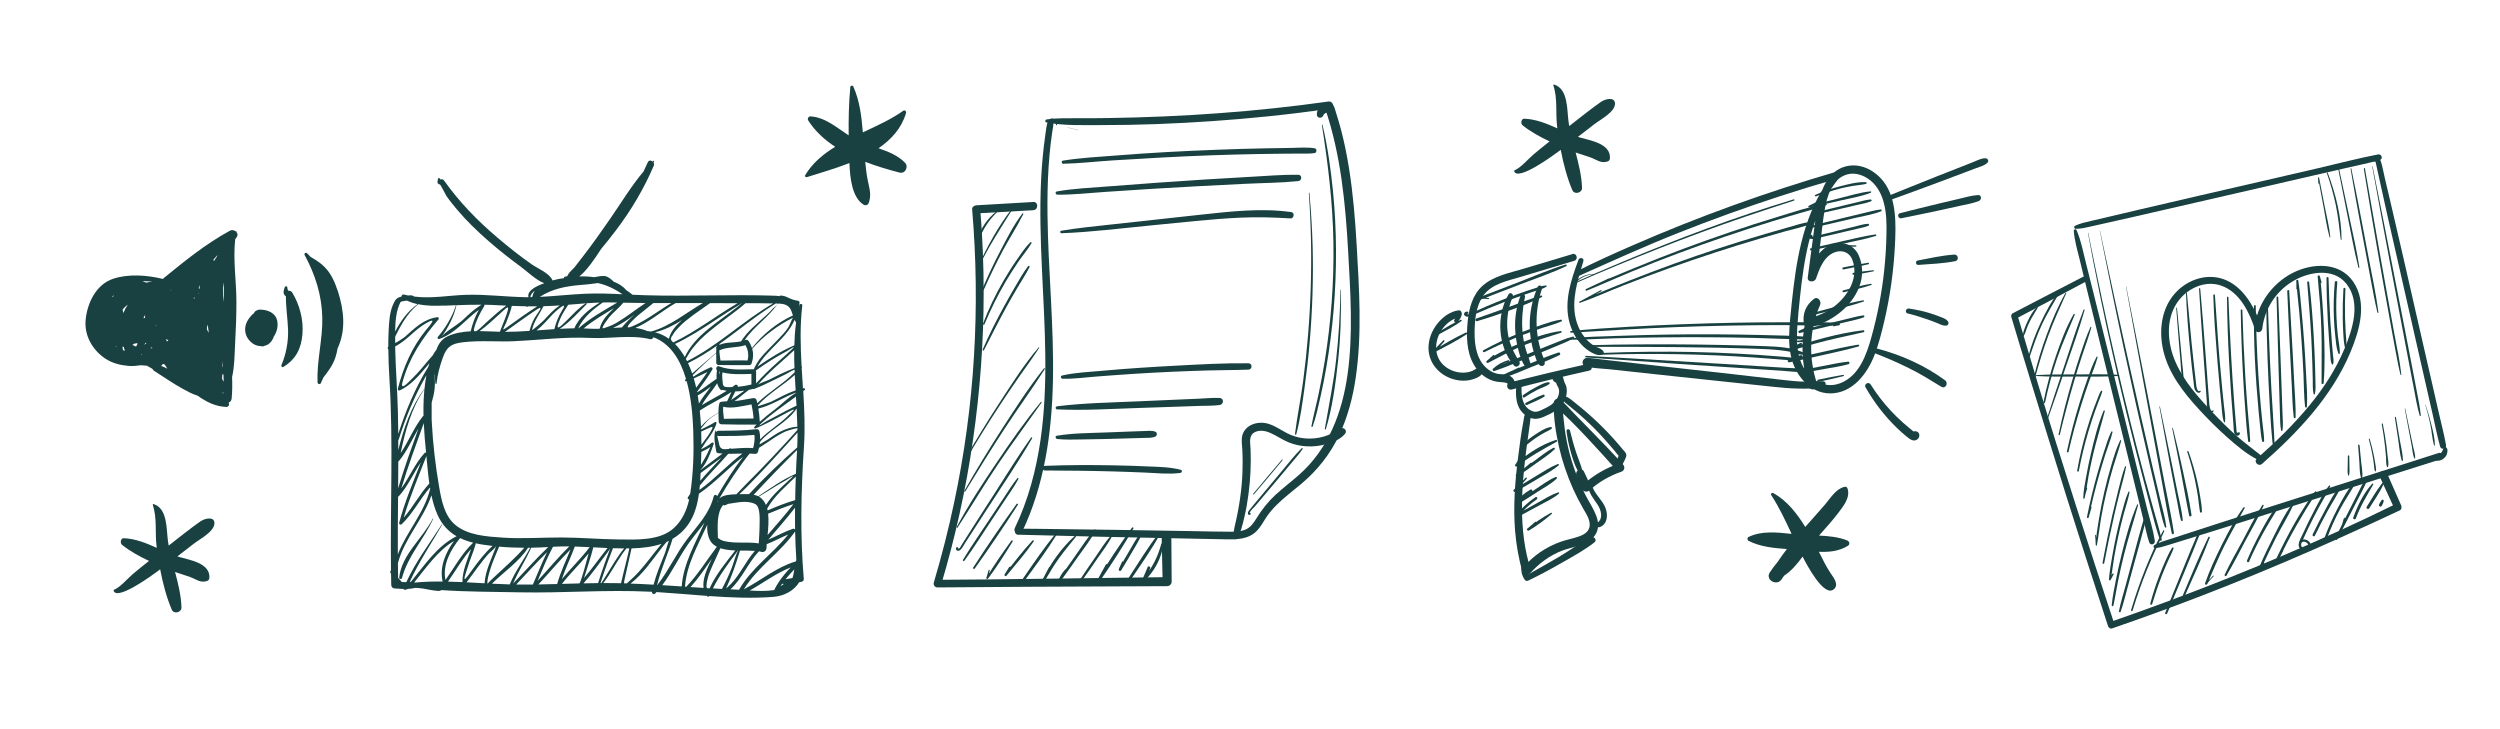 <svg xmlns="http://www.w3.org/2000/svg" id="Calque_1" viewBox="0 0 570.36 166.23"><defs><style>      .st0 {        fill: none;      }      .st1 {        fill: #1a4142;      }    </style></defs><g><path class="st1" d="M360.18,62.96c7.55-3.37,15.07-6.79,22.76-9.84,7.61-3.02,15.31-5.8,23.1-8.34,4.41-1.44,8.84-2.79,13.29-4.06-.25-.44-.51-.88-.77-1.32-6.21,7.37-8.27,16.98-9.4,26.31-.29,2.4-.54,4.81-.76,7.22-.25,2.75-.4,5.54.18,8.26.9,4.25,4.2,8.5,8.87,8.56,5.14.06,8.57-4.47,10.23-8.82.96-2.49,1.61-5.11,2.22-7.7.65-2.79,1.18-5.62,1.58-8.46.39-2.8.67-5.61.82-8.42.14-2.65.25-5.34-.06-7.98-.3-2.5-.99-4.98-2.55-6.99-1.33-1.7-3.25-3.06-5.38-3.5-2.11-.43-4.22.08-5.88,1.45-1.49,1.23-2.37,3.04-3,4.83-.69,1.97-.99,4.04-1.27,6.1-.39,2.91-.77,5.83-1.16,8.74-.19,1.43-.38,2.87-.57,4.3-.15,1.13,1.54,1.2,1.88.25.72-2.01,1.52-4.37,3.42-5.57,1.82-1.15,4.06-.83,4.88,1.32,1.51,3.96-.93,8.05-3.97,10.47-1.84,1.47-4.03,2.45-6.33,2.92.43.24.86.49,1.28.73-.25-1.41.38-2.76,1.49-3.63-.57-.33-1.14-.66-1.71-.99-2.55,6.15-2.87,13.05-.7,19.37.41,1.2,2.33.68,1.91-.53-1.98-5.79-1.87-12.43.66-18.05.37-.81-.47-2.07-1.39-1.4-1.84,1.35-2.74,3.53-2.27,5.78.12.56.76.85,1.28.73,4.82-1.15,9.51-4.54,11.32-9.27.88-2.3.89-4.94-.14-7.2-1.14-2.5-3.84-3.38-6.33-2.39-3.03,1.2-4.25,4.34-5.24,7.19.63.08,1.25.17,1.88.25.33-2.64.65-5.27.97-7.91.29-2.38.52-4.79.91-7.16.54-3.24,1.64-7.49,5.28-8.44,1.83-.48,3.79.24,5.22,1.4,1.68,1.38,2.63,3.31,3.13,5.4.56,2.29.57,4.68.52,7.03-.05,2.64-.22,5.28-.49,7.91-.54,5.17-1.52,10.29-2.91,15.3-1.14,4.12-2.82,8.99-7.2,10.64-4.05,1.52-7.74-1.46-9.04-5.21-.83-2.39-.86-4.96-.71-7.46.14-2.3.38-4.6.62-6.9.89-8.55,2.3-17.5,7.12-24.82.59-.89,1.22-1.74,1.9-2.55.48-.57.04-1.55-.76-1.32-15.88,4.63-31.44,10.23-46.6,16.86-4.28,1.87-8.56,3.79-12.72,5.91-.67.34-.08,1.28.58.99h0Z"></path><path class="st1" d="M415.93,86.98c-1.73-.04-3.45.16-5.19.06-1.7-.09-3.39-.3-5.08-.49-3.52-.39-7.04-.8-10.56-1.21-7.07-.81-14.14-1.58-21.2-2.37-1.93-.22-3.86-.43-5.8-.65-.99-.11-1.98-.23-2.97-.35-1.03-.12-2.07-.32-3.11-.3-1.09.02-1.38,1.68-.26,1.95,1.72.42,3.59.44,5.35.62,1.79.18,3.58.38,5.37.58,3.58.39,7.16.77,10.74,1.16,7.07.76,14.14,1.51,21.2,2.25,1.92.2,3.83.39,5.76.42,1.91.03,4.07.12,5.91-.47.65-.21.54-1.18-.16-1.2h0Z"></path><path class="st1" d="M360.12,59.29c-1.69,4.51-3.39,9.58-2.02,14.41.52,1.85,1.46,3.61,2.78,5,.63.66,1.36,1.25,2.16,1.69.71.39,1.88.94,2.65.41.19-.13.27-.37.15-.58-.38-.67-1.33-.9-1.97-1.25-.75-.41-1.4-.95-1.97-1.58-1.16-1.27-1.94-2.87-2.36-4.53-1.11-4.43.45-9.05,1.7-13.28.22-.73-.86-1-1.12-.31h0Z"></path><path class="st1" d="M358.71,57.98c-3.75,1.12-7.51,2.25-11.26,3.37-3.12.93-6.7,1.62-9.2,3.84-2.32,2.05-3.12,5.21-3.41,8.17-.32,3.23-.29,6.83,1.35,9.74.78,1.37,1.94,2.6,3.35,3.32.74.39,1.54.63,2.37.72.2.02,2.24.09,2.03.5-.33.64.21,1.43.95,1.23,5.87-1.58,11.78-2.99,17.71-4.32.98-.22.57-1.72-.41-1.51-5.93,1.31-11.84,2.74-17.74,4.2.32.41.63.82.95,1.23.72-1.37-.32-2.74-1.72-3-.7-.13-1.43-.05-2.12-.21-.69-.16-1.32-.46-1.89-.87-2.69-1.9-3.27-5.41-3.25-8.48.02-2.87.28-6.06,1.99-8.47,1.89-2.67,5.48-3.35,8.42-4.24,4.11-1.23,8.22-2.47,12.33-3.7.99-.3.57-1.84-.43-1.55h0Z"></path><path class="st1" d="M332.52,73.5c.45-.48.86-1.11.98-1.76.08-.42-.2-1-.72-.94-1.96.23-3.75,1.62-4.93,3.14-1.21,1.56-1.97,3.52-1.95,5.51.04,3.98,3.31,6.94,7.13,7.36,1.01.11,2.07.03,3.04-.29,1-.32,2.1-.8,2.34-1.9.08-.35-.17-.82-.59-.77-.4.04-.71.07-1.07.28-.29.17-.56.36-.87.49-.66.28-1.39.4-2.11.4-1.42,0-2.84-.48-3.98-1.34-2.64-1.99-2.67-5.58-1.01-8.21.49-.78,1.13-1.48,1.87-2.04.76-.57,1.62-.89,2.49-1.27-.36-.15-.72-.3-1.09-.44.1.5.04.81-.24,1.23-.28.42.35.9.69.53h0Z"></path><path class="st1" d="M344.16,67.17c-2.86,4.84-2.47,11.92,1.25,16.24.57.66,1.68-.2,1.21-.93-1.4-2.2-2.45-4.51-2.7-7.14-.25-2.57.18-5.25,1.2-7.62.27-.63-.58-1.18-.95-.56h0Z"></path><path class="st1" d="M346.89,67.48c-.99,2.56-1.38,5.32-1.19,8.07.09,1.34.3,2.69.63,3.99.33,1.32.73,2.72,1.48,3.87.44.68,1.57.26,1.34-.56-.36-1.27-.9-2.47-1.22-3.75-.31-1.21-.51-2.44-.6-3.68-.18-2.57.04-5.16.58-7.67.14-.67-.77-.89-1.01-.28h0Z"></path><path class="st1" d="M350.84,65.42c-1.28,2.9-1.91,5.97-1.84,9.13.03,1.54.24,3.08.6,4.58.19.79.42,1.58.7,2.34.25.7.46,1.53,1.11,1.95.33.22.94.02,1-.41.1-.73-.26-1.31-.51-1.99-.25-.69-.47-1.39-.65-2.1-.36-1.43-.58-2.9-.66-4.38-.16-2.95.27-5.94,1.23-8.73.19-.56-.73-.96-.97-.41h0Z"></path><path class="st1" d="M345.97,87.48c-.18,2.12-.31,4.51,1.07,6.29.59.77,1.39,1.36,2.32,1.64.97.29,1.84.1,2.75-.28,1.89-.79,3.92-1.8,4.84-3.74.43-.92.63-1.93.45-2.94-.08-.45-.28-.82-.47-1.23-.22-.46-.17-.97-.49-1.4-.63-.86-2.38-.73-2.24.57.09.87,1.54,1.47,1.71.36.07-.42-.16-.69-.57-.75h-.08c.16.05.31.12.47.18.18.1.06.22-.37.36-.36.1-.48.28-.36.54,0,.15.06.34.1.49.11.36.35.63.48.97.24.63.12,1.37-.13,1.97-.63,1.52-2.23,2.33-3.65,2.98-.67.31-1.27.59-2.02.38-.67-.19-1.28-.64-1.7-1.2-1.08-1.45-.97-3.51-.93-5.22.02-.77-1.12-.75-1.18,0h0Z"></path><path class="st1" d="M349.73,95.18c.66-.59-.04-1.56-.8-1.52-1.17.06-1.22,1.65-1.38,2.49-.52,2.74-.88,5.52-1.22,8.29-.7,5.53-1.12,11.14-.67,16.71.26,3.17.83,6.26,1.65,9.32.19.7,1.17,1.01,1.67.44,2.09-2.34,4.61-4.24,7.57-5.34,2.46-.92,5.71-1.08,7.33-3.44,2.02-2.93-.68-6.32-2.01-8.9-1.6-3.08-2.85-6.33-3.75-9.68-1.03-3.84-1.45-7.68-1.69-11.64-.56.23-1.11.46-1.67.69,5.03,4.58,9.62,9.72,14.17,14.78.14-.54.29-1.08.43-1.63-3.02,1.03-5.74,2.64-8.13,4.75.55.14,1.1.29,1.64.43-.48-1.14-.95-2.27-1.51-3.37-.48-.93-2.06-.28-1.7.72.41,1.17.91,2.28,1.42,3.41.28.61,1.12.58,1.54.2,2.1-1.9,4.59-3.35,7.26-4.26.71-.24.94-1.06.43-1.63-4.58-5.07-9.48-9.82-14.17-14.78-.59-.63-1.66-.13-1.67.69-.05,3.36.47,6.8,1.21,10.07.75,3.3,1.85,6.51,3.23,9.6.7,1.54,1.47,3.04,2.32,4.51.72,1.24,1.82,2.86,1.34,4.36-.36,1.14-1.55,1.68-2.6,2.03-1.31.43-2.67.68-3.97,1.14-3.24,1.17-6.27,3.17-8.45,5.86.56.15,1.12.29,1.67.44-2.87-8.94-2.11-18.73-.93-27.89.17-1.3.35-2.59.54-3.89.09-.64.19-1.28.26-1.93.07-.57.05-1.1.4-1.57l-.4.31s-.1-.07-.14-.11c.02-.13.04-.26.05-.4-.02.04-.04.07-.05.11-.24.5.34.98.77.59h0Z"></path><path class="st1" d="M356.31,90.94c.36.68,1,1.09,1.58,1.57.62.5,1.24,1,1.84,1.52,1.21,1.03,2.39,2.11,3.53,3.23,2.28,2.24,4.36,4.65,6.36,7.15-.07-.27-.14-.54-.21-.81-.25.76-.59,1.48-1.01,2.16-.41.66-.93,1.26-1.26,1.97-.15.33.11.85.53.69.95-.36,1.6-1.13,2.17-1.95.26-.37.48-.77.67-1.18.19-.4.54-1.02.53-1.47-.01-.5-.5-.91-.8-1.27-.35-.42-.7-.84-1.05-1.25-.74-.86-1.5-1.7-2.28-2.52-1.53-1.61-3.14-3.15-4.82-4.61-.82-.72-1.67-1.41-2.52-2.09-.81-.64-1.74-1.56-2.78-1.75-.36-.07-.65.28-.48.62h0Z"></path><path class="st1" d="M357.39,98.3c.2,1.73.56,3.4,1.04,5.07.48,1.65,1,3.36,2.01,4.78.25.35.79.14.7-.29-.37-1.64-1.08-3.19-1.6-4.79-.53-1.6-.96-3.24-1.37-4.87-.11-.41-.82-.34-.77.1h0Z"></path><path class="st1" d="M362.34,110.64c-.01,1.83,1.28,3.15,2.21,4.61.7,1.09,1.24,2.98-.01,3.92-.48.36-.22,1.35.46,1.08,1.77-.7,1.88-2.75,1.29-4.34-.74-1.98-2.67-3.26-3.13-5.37-.1-.46-.8-.35-.81.11h0Z"></path><path class="st1" d="M347.2,128.94c-.29,1.16-.04,2.3.63,3.29.2.3.53.38.85.22,2.64-1.26,5.21-2.66,7.75-4.12,2.49-1.43,5.1-2.83,7.36-4.62.66-.52-.18-1.5-.87-1.13-2.53,1.35-4.89,3.06-7.36,4.53-2.47,1.47-4.99,2.86-7.51,4.27.28.07.57.15.85.22-.58-.75-.82-1.6-.82-2.54,0-.5-.76-.62-.88-.12h0Z"></path><path class="st1" d="M430.93,45.75c3.81-1.39,7.63-2.76,11.43-4.19,1.86-.7,3.71-1.4,5.57-2.1.97-.37,1.94-.73,2.91-1.1.86-.32,1.93-.57,2.59-1.24.38-.38.08-.98-.42-1.01-.97-.05-1.97.52-2.85.87-.88.35-1.76.69-2.64,1.04-1.89.74-3.78,1.48-5.68,2.23-3.74,1.47-7.46,3-11.19,4.5-.61.25-.36,1.24.28,1h0Z"></path><path class="st1" d="M433.8,49.79c2.96-.61,5.92-1.19,8.87-1.84,1.48-.33,2.95-.65,4.42-.98,1.47-.32,2.99-.56,4.38-1.11.66-.26.66-1.41-.18-1.36-1.48.1-2.91.52-4.35.86-1.51.36-3.03.71-4.54,1.07-2.98.7-5.95,1.46-8.92,2.21-.75.19-.43,1.31.32,1.16h0Z"></path><path class="st1" d="M437.63,60.44c2.81-.21,5.71-.31,8.48-.86.24-.05.48-.29.53-.53.05-.24.03-.38-.08-.59-.11-.22-.41-.39-.66-.38-2.81.18-5.65.83-8.41,1.36-.56.11-.44,1.05.14,1h0Z"></path><path class="st1" d="M435.21,71.51c1.56.37,3.07.87,4.58,1.38.71.24,1.42.51,2.12.8.73.3,1.39.71,2.2.58.38-.06.54-.57.36-.87-.4-.63-1.09-.84-1.76-1.1-.78-.31-1.58-.59-2.38-.84-1.56-.5-3.19-.81-4.8-1.07-.72-.12-1.05.94-.31,1.12h0Z"></path><path class="st1" d="M427.8,80.62c2.65,1.01,5.24,2.15,7.78,3.41,2.53,1.25,4.91,2.73,7.31,4.2.96.59,1.72-.83.86-1.47-4.6-3.4-10.11-5.84-15.63-7.28-.75-.2-1.01.87-.31,1.14h0Z"></path><path class="st1" d="M425.63,88.4c1.95,3.42,4.38,6.58,7.22,9.31.7.67,1.43,1.31,2.17,1.92.7.57,1.6,1.28,2.46.57.58-.48.57-1.53-.24-1.78-.56-.17-1.13.19-1.01.79.06.3.43.41.68.28l.07-.04-.4.05s.04.01.04.01c-.09-.08-.2-.17-.32-.25-.02-.03-.04-.07-.04-.11.13-.17.26-.33.38-.5.3-.01.33-.05.09-.11-.13-.08-.25-.17-.37-.27-.26-.19-.51-.4-.76-.61-.5-.41-.99-.83-1.47-1.26-.93-.83-1.83-1.7-2.69-2.62-1.75-1.87-3.3-3.9-4.67-6.07-.46-.73-1.59-.08-1.16.68h0Z"></path><path class="st1" d="M339.67,68.02c-1.17-.26-2.34-.1-3.43.38-.23.1-.07.48.17.41,1.8-.53,3.56-1.31,5.31-1.97,1.77-.67,3.53-1.35,5.3-2.03,3.45-1.33,7-2.52,10.34-4.1.2-.1.06-.42-.15-.36-3.6,1.09-7.1,2.62-10.61,3.97-1.72.66-3.44,1.32-5.16,1.99-1.73.68-3.52,1.27-5.2,2.08.07.13.15.26.22.39.98-.58,2.02-.74,3.14-.53.16.03.22-.21.07-.24h0Z"></path><path class="st1" d="M335.01,71.44c0-.83-1.59-.06-.77.62.49.41,1.23.06,1.73-.15,1.18-.5,2.35-1.03,3.53-1.52,2.2-.91,4.43-1.78,6.67-2.6,1.1-.4,2.21-.77,3.32-1.15,1.09-.37,2.36-.63,3.33-1.25.12-.07.07-.27-.07-.26-.74.02-1.44.28-2.14.5-.78.24-1.55.48-2.31.74-1.58.54-3.14,1.11-4.7,1.7-1.46.56-2.9,1.15-4.33,1.76-.75.32-1.49.65-2.22.98-.37.17-.74.33-1.11.51-.21.1-1.28.77-1.3.11.01.24.38.24.38,0h0Z"></path><path class="st1" d="M336.99,73.27c2.55-.75,5.07-1.6,7.57-2.51,2.45-.89,4.87-1.8,7.19-2.98.2-.1.06-.42-.15-.36-2.5.77-4.92,1.72-7.38,2.62-2.46.9-4.93,1.76-7.4,2.63-.37.13-.22.72.17.6h0Z"></path><path class="st1" d="M338.66,80.33c2.88-1.45,5.83-2.77,8.83-3.94,1.43-.56,2.88-1.07,4.34-1.57,1.46-.49,3.02-.86,4.42-1.5.18-.08.1-.41-.11-.39-1.52.18-3.05.74-4.5,1.22-1.54.51-3.07,1.08-4.58,1.68-2.97,1.18-5.84,2.55-8.65,4.08-.28.15-.03.56.25.42h0Z"></path><path class="st1" d="M340.64,81.05c-.48.44-.96.89-1.46,1.3-.25.21.07.56.33.43,2.72-1.37,5.33-2.88,8.16-4.02,2.77-1.12,5.64-1.91,8.47-2.85.2-.07.18-.42-.05-.39-3.01.4-5.93,1.41-8.74,2.56-2.78,1.14-5.68,2.44-8.12,4.22.11.14.22.29.33.43.43-.49.9-.94,1.36-1.41.18-.18-.09-.46-.28-.28h0Z"></path><path class="st1" d="M344.16,82.16c-1.33.35-2.54,1.03-3.54,1.96-.23.21,0,.63.3.53,3.12-1.04,6.15-2.4,9.2-3.64,1.43-.58,2.86-1.17,4.29-1.77,1.54-.65,3.17-1.25,4.61-2.1.19-.11.07-.4-.15-.35-1.59.39-3.12,1.08-4.64,1.67-1.54.6-3.07,1.23-4.59,1.85-2.99,1.22-6.05,2.35-8.96,3.77.13.16.25.33.38.49.86-1.02,1.91-1.7,3.19-2.09.21-.06.12-.38-.09-.32h0Z"></path><path class="st1" d="M346.39,83.9c-1.11.54-2.22,1.08-3.35,1.57-.36.16-.1.75.27.63,2.16-.66,4.26-1.65,6.36-2.49,2.06-.83,4.14-1.62,6.13-2.6.33-.16.1-.71-.25-.59-2.17.7-4.26,1.61-6.37,2.47-2.04.83-4.18,1.57-6.14,2.58.12.2.23.4.35.6,1.07-.61,2.16-1.18,3.24-1.74.28-.15.04-.56-.25-.43h0Z"></path><path class="st1" d="M347.82,90.64c.92-.61,1.87-1.18,2.86-1.68.9-.46,2-.75,2.8-1.36.17-.13.03-.43-.17-.41-.96.06-2.01.7-2.86,1.13-1.03.53-2,1.13-2.94,1.8-.32.23-.02.76.31.53h0Z"></path><path class="st1" d="M348.39,92.38c1.32-.58,2.67-1.12,3.91-1.87.24-.15.09-.57-.2-.47-1.39.48-2.68,1.2-3.99,1.86-.33.16-.04.62.28.48h0Z"></path><path class="st1" d="M347.74,101.92c1.02-.78,2-1.59,3.09-2.3.54-.35,1.09-.68,1.66-.98.51-.27,1.07-.49,1.51-.85.14-.11.03-.39-.15-.37-1.17.13-2.41.96-3.39,1.58-1.1.69-2.19,1.52-3.05,2.5-.19.22.07.62.33.43h0Z"></path><path class="st1" d="M348.18,103.95c-1.22.27-1.88,1.05-2.49,2.08-.18.31.21.55.46.36,2.83-2.21,5.87-3.9,9-5.62.22-.12.07-.47-.17-.4-3.42,1.07-6.62,3.2-9.25,5.6l.49.28c.14-1.01,1.12-1.75,2.04-1.99.2-.05.12-.36-.09-.31h0Z"></path><path class="st1" d="M349.22,105.58c-1.08.91-2.15,1.85-3.3,2.66-.28.2-.02.65.27.46,1.5-.97,2.93-2.03,4.38-3.07,1.38-.99,2.88-1.94,4.1-3.12.19-.18-.05-.47-.27-.35-1.56.82-2.99,2-4.41,3.04-1.39,1.02-2.79,2.01-4.13,3.09.12.13.25.25.38.38.98-1.03,2.09-1.97,3.16-2.91.12-.11-.06-.28-.18-.18h0Z"></path><path class="st1" d="M348.07,108.99c-.88.92-1.75,1.91-2.71,2.75-.26.23.07.63.36.47,1.72-.96,3.41-1.96,5.1-2.97,1.62-.96,3.33-1.86,4.77-3.07.14-.11,0-.37-.18-.31-1.75.7-3.35,1.78-4.96,2.74-1.69,1.01-3.37,2.03-5.04,3.08.14.14.27.27.41.41.75-1.01,1.66-1.92,2.49-2.85.15-.17-.09-.42-.25-.25h0Z"></path><path class="st1" d="M349.18,111.7c-1.31.72-2.45,1.7-3.36,2.88-.21.27.05.73.4.52,1.55-.95,3.08-1.93,4.61-2.92,1.43-.92,3.09-1.8,4.32-2.98.15-.15,0-.46-.22-.38-1.58.64-3.06,1.78-4.48,2.7-1.53.99-3.05,1.98-4.56,3,.15.15.3.3.45.45.83-1.17,1.87-2.1,3.12-2.8.31-.17.03-.65-.28-.48h0Z"></path><path class="st1" d="M350.32,113.42c-1.67,1.12-3.13,2.47-4.41,4.02-.22.27.05.67.38.5,1.63-.86,3.25-1.74,4.86-2.62,1.51-.82,3.21-1.59,4.53-2.71.12-.11,0-.32-.16-.27-1.65.51-3.22,1.54-4.73,2.37-1.61.89-3.22,1.78-4.82,2.69.13.17.25.33.38.5,1.2-1.54,2.64-2.87,4.25-3.97.31-.21.02-.72-.3-.5h0Z"></path><path class="st1" d="M350.21,119.09c-.58.51-1.15,1.02-1.75,1.5-.25.21.07.61.35.45,1.82-1.1,3.62-2.41,5.22-3.81.13-.12-.04-.32-.19-.24-1.87,1.03-3.71,2.27-5.37,3.6.14.13.27.27.4.4.54-.54,1.11-1.06,1.68-1.57.22-.2-.11-.53-.33-.33h0Z"></path><path class="st1" d="M328.35,76.24c1.69-.95,3.5-1.82,5.06-2.98.14-.1.06-.38-.13-.31-1.81.75-3.49,1.86-5.19,2.83-.29.17-.03.61.26.45h0Z"></path><path class="st1" d="M329.27,77.65c-.7.75-1.41,1.49-2.13,2.22-.21.22.06.55.32.41,2.43-1.27,4.89-2.53,7.18-4.03.24-.16.03-.49-.22-.37-2.49,1.15-4.87,2.57-7.22,3.95.11.14.21.28.32.41.65-.8,1.33-1.57,2-2.35.14-.16-.09-.4-.24-.24h0Z"></path><path class="st1" d="M363.58,62.49c-1.69.02-3.22.72-4.35,1.98-.09.1.02.22.13.17,12.72-5.55,25.6-10.7,38.75-15.18,3.72-1.27,7.46-2.48,11.19-3.7.18-.06.1-.34-.08-.28-13.37,4.04-26.5,8.98-39.38,14.38-3.55,1.49-7.09,3-10.59,4.6.04.06.09.11.13.17,1.07-1.23,2.57-1.97,4.2-2.07.04,0,.04-.07,0-.07h0Z"></path><path class="st1" d="M366.99,63.52c-1.72.83-3.43,1.65-5.17,2.44-.2.09-.06.44.15.36,3.51-1.42,6.95-2.99,10.45-4.43,3.5-1.44,7.03-2.82,10.57-4.14,7.09-2.65,14.26-5.08,21.5-7.31,1.98-.61,3.97-1.2,5.96-1.77,2.08-.6,4.18-1.13,6.21-1.88.2-.08.12-.36-.09-.32-3.71.65-7.36,1.9-10.96,2.99-3.62,1.1-7.23,2.25-10.81,3.47-7.21,2.44-14.35,5.11-21.4,8-3.89,1.59-7.82,3.18-11.59,5.03.07.11.13.23.2.34,1.67-.91,3.36-1.79,5.04-2.66.08-.04,0-.16-.07-.12h0Z"></path><path class="st1" d="M365.18,66.21c-1.62.87-3.23,1.74-4.84,2.61-.14.08-.05.32.11.27,3.41-1.2,6.72-2.72,10.09-4.04,3.42-1.34,6.86-2.63,10.31-3.87,6.87-2.46,13.81-4.73,20.81-6.79,1.91-.57,3.83-1.11,5.75-1.65,1.92-.53,3.96-.92,5.8-1.71.2-.09.1-.43-.11-.41-1.77.19-3.51.79-5.21,1.27-1.75.49-3.49.98-5.23,1.5-3.52,1.04-7.03,2.12-10.52,3.26-6.9,2.25-13.72,4.73-20.46,7.39-1.94.77-3.88,1.54-5.8,2.35-1.85.78-3.74,1.52-5.52,2.43.05.08.1.17.15.25,1.61-.88,3.22-1.75,4.83-2.63.16-.08.02-.32-.14-.24h0Z"></path><path class="st1" d="M358.42,75.9c7.91-.44,15.82-.97,23.74-1.26,7.97-.3,15.94-.46,23.91-.47,4.47,0,8.97.21,13.44.05-.04-.16-.09-.33-.13-.49-.38.18-.76.37-1.15.54-.11.05-.03.21.08.18.42-.09.85-.17,1.28-.24.31-.06.21-.5-.07-.52-3.94-.29-7.94-.17-11.89-.17-3.96,0-7.93.03-11.89.11-7.97.15-15.94.46-23.9.91-4.48.25-8.96.54-13.42.97-.25.02-.26.42,0,.4h0Z"></path><path class="st1" d="M360.16,77.11c-.88.05-1.77.13-2.66.15-.16,0-.16.25,0,.25,3.58.03,7.16-.22,10.73-.32,3.58-.11,7.16-.18,10.74-.22,7.16-.08,14.33-.04,21.49.13,4.05.1,8.1.33,12.15.34-.05-.18-.1-.37-.15-.55-.97.75-2.05.98-3.24.71-.14-.03-.19.17-.06.22,1.18.45,2.54.28,3.6-.41.26-.17.14-.53-.15-.55-3.57-.3-7.16-.34-10.74-.43-3.58-.09-7.16-.14-10.74-.16-7.16-.04-14.33.09-21.49.34-4.04.14-8.13.19-12.15.65v.25c.88-.1,1.78-.14,2.66-.21.12,0,.12-.2,0-.19h0Z"></path><path class="st1" d="M364.15,78.78c-.52,0-1.03-.01-1.55-.02-.25,0-.25.38,0,.38,12.82-.03,25.64,0,38.45.44,3.46.12,6.81.33,10.14,1.33.03-.18.05-.36.07-.55-.51.03-1.02.06-1.53.09-.21.01-.21.31,0,.33.51.05,1.02.09,1.53.14.27.02.39-.41.14-.52-2.64-1.14-5.64-1.31-8.47-1.42-3.22-.13-6.46-.2-9.69-.27-6.52-.14-13.05-.19-19.58-.14-3.69.02-7.38.07-11.07.19v.38c.52-.03,1.03-.07,1.55-.1.17-.01.17-.26,0-.26h0Z"></path><path class="st1" d="M364.72,80.95c11.82-.4,23.66-.19,35.46.61,1.65.11,3.29.24,4.93.37.85.07,1.69.14,2.54.21.38.03.75.06,1.13.1.19.02.38.03.56.05.09,0,.19.02.28.03.24-.03.4.07.49.3-.25-.11-.44.21-.22.37.6.42,1.11-.52.65-.99-.36-.37-1.01-.34-1.48-.39-.84-.08-1.69-.17-2.54-.24-3.38-.29-6.77-.51-10.15-.69-6.73-.36-13.47-.5-20.21-.43-3.82.04-7.63.14-11.45.3-.26.01-.26.41,0,.4h0Z"></path><path class="st1" d="M361.86,81.55c13.03.95,26.07,1.82,39.1,2.67,1.79.12,3.59.23,5.38.35,1.86.12,3.8.41,5.67.31.33-.02.44-.54.08-.61-1.55-.28-3.19-.27-4.76-.36-1.65-.1-3.31-.21-4.96-.31-3.26-.2-6.52-.41-9.78-.61-6.56-.41-13.13-.8-19.69-1.18-3.68-.22-7.37-.43-11.05-.63-.24-.01-.24.36,0,.38h0Z"></path><path class="st1" d="M414.29,44.8c1.85-.69,3.71-1.33,5.62-1.81.93-.23,1.88-.42,2.83-.58.99-.17,2.01-.22,2.98-.45.24-.06.17-.4-.06-.41-1.93-.08-4.03.48-5.89.96-1.93.49-3.82,1.12-5.63,1.96-.18.08-.05.4.14.33h0Z"></path><path class="st1" d="M414.16,46.21c-.5.25-1,.5-1.5.75-.22.11-.06.44.17.39,2.34-.51,4.67-1.05,7.01-1.59,2.3-.54,4.75-.92,6.95-1.78.15-.06.15-.34-.04-.32-2.33.21-4.65.97-6.93,1.52-2.37.57-4.74,1.16-7.1,1.77.06.13.11.26.17.39.49-.27.97-.55,1.46-.82.19-.11.02-.39-.17-.3h0Z"></path><path class="st1" d="M413.8,49.03c2.23-.5,4.45-1,6.68-1.52,1.09-.25,2.17-.51,3.26-.76,1.04-.24,2.17-.42,3.16-.84.2-.08.09-.41-.11-.4-1.03.06-2.07.39-3.07.63-1.13.27-2.27.54-3.4.81-2.22.53-4.43,1.07-6.65,1.62-.3.07-.17.53.13.46h0Z"></path><path class="st1" d="M413.64,50.96c-.39-.6-1.22.23-.72.72.37.37.97.19,1.41.1,1.01-.22,2.02-.45,3.03-.68,1.92-.45,3.84-.9,5.77-1.35,1.98-.46,4.1-.8,6.01-1.53.21-.08.21-.45-.06-.43-1.32.14-2.63.53-3.92.83-1.28.3-2.56.61-3.84.92-1.28.31-2.56.62-3.83.93-.64.16-1.28.31-1.91.47-.5.13-1.9.77-2.29.22.16.22.52.02.37-.21h0Z"></path><path class="st1" d="M413.52,53.98c.08-.6-.8-.51-.84,0-.08,1.11,2.56.19,2.93.11,1.8-.39,3.6-.84,5.4-1.26.92-.22,1.85-.43,2.77-.65.84-.2,1.73-.35,2.53-.69.21-.09.1-.45-.12-.44-1.05.06-2.11.41-3.12.66-1.11.27-2.21.53-3.32.8-1.11.27-2.21.53-3.32.8-.51.12-1.01.25-1.52.38-.14.04-1.85.53-1.82.25-.02.24.39.3.43.06h0Z"></path><path class="st1" d="M413.26,57.15c2.46-.52,4.92-1.05,7.37-1.59,2.45-.54,4.93-1,7.33-1.73.23-.07.13-.39-.1-.35-2.49.36-4.94.97-7.39,1.52-2.45.55-4.91,1.1-7.35,1.66-.32.07-.18.55.13.48h0Z"></path><path class="st1" d="M421.13,56.33c.76-.01,1.52-.04,2.28-.07.18,0,.18-.27,0-.28-.76-.03-1.52-.06-2.28-.07-.27,0-.27.42,0,.42h0Z"></path><path class="st1" d="M420.61,61.47c1.9-.38,3.8-.75,5.68-1.19.22-.05.12-.37-.09-.34-1.91.32-3.81.7-5.72,1.08-.29.06-.17.51.12.45h0Z"></path><path class="st1" d="M422.91,62.69c1.51-.23,3.02-.46,4.51-.78.14-.03.12-.28-.04-.26-1.54.14-3.07.37-4.6.61-.29.04-.16.48.12.43h0Z"></path><path class="st1" d="M420.63,66.68c2.09-.52,4.24-.95,6.28-1.66.18-.06.11-.31-.08-.28-2.13.34-4.23.98-6.32,1.51-.28.07-.16.5.12.43h0Z"></path><path class="st1" d="M415.95,70.78c-.7.19-1.41.38-2.12.54-.31.07-.18.56.13.48,3.74-.93,7.53-1.77,11.19-2.99.19-.06.11-.33-.08-.3-3.79.7-7.52,1.81-11.24,2.81.04.16.09.32.13.48.69-.23,1.4-.42,2.1-.62.25-.07.14-.46-.11-.39h0Z"></path><path class="st1" d="M414.22,73.7c-1.27.6-2.54,1.19-3.81,1.78-.28.13-.07.55.21.49,2.44-.54,4.87-1.14,7.3-1.72,1.19-.28,2.39-.57,3.58-.86,1.22-.3,2.51-.54,3.69-.98.22-.08.22-.49-.06-.46-1.23.15-2.46.51-3.66.79-1.19.29-2.38.58-3.58.87-2.47.61-4.95,1.2-7.42,1.85.07.16.14.32.2.49,1.25-.64,2.49-1.27,3.74-1.9.23-.11.03-.45-.2-.34h0Z"></path><path class="st1" d="M410.79,78.23c-.88.45-1.75.89-2.64,1.33-.29.14-.09.62.22.52,2.76-.86,5.54-1.67,8.35-2.37,2.81-.7,5.65-1.25,8.46-1.92.25-.06.2-.48-.06-.45-5.73.69-11.45,2.32-16.9,4.19.07.17.15.35.22.52.85-.49,1.7-.98,2.56-1.46.24-.13.03-.48-.21-.36h0Z"></path><path class="st1" d="M410.83,81.02c-.91.35-1.83.7-2.75,1.04-.38.14-.23.68.17.6,2.65-.51,5.28-1.14,7.91-1.72,2.63-.58,5.26-1.17,7.86-1.9.27-.08.15-.45-.11-.41-2.67.44-5.3,1.03-7.93,1.62-2.63.59-5.28,1.14-7.88,1.81.08.19.16.38.24.57.88-.38,1.76-.75,2.64-1.12.29-.12.17-.6-.13-.48h0Z"></path><path class="st1" d="M413,83.23c-.89.45-1.79.89-2.67,1.36-.36.19-.09.68.26.61,1.87-.33,3.73-.67,5.59-1.01,1.85-.34,3.76-.59,5.57-1.11.3-.09.25-.6-.08-.57-1.86.17-3.71.61-5.54.95-1.91.36-3.81.72-5.72,1.09.09.2.17.41.26.61.88-.47,1.74-.97,2.62-1.45.32-.18.04-.64-.28-.48h0Z"></path><path class="st1" d="M414.92,87.1c1.89-.41,3.79-.8,5.66-1.29.19-.05.11-.32-.08-.29-1.91.31-3.81.72-5.71,1.1-.31.06-.18.54.13.47h0Z"></path></g><g><path class="st1" d="M473.61,52.2c1.16,0,2.24-.27,3.37-.52,1.11-.25,2.22-.5,3.33-.75,2.26-.51,4.52-1.02,6.78-1.53,4.52-1.02,9.03-2.07,13.54-3.11,9.03-2.08,18.05-4.15,27.08-6.23,2.49-.57,4.99-1.15,7.48-1.72,2.57-.59,5.17-1.12,7.71-1.8.85-.23.49-1.47-.36-1.31-4.54.88-9.04,2.06-13.54,3.11-4.51,1.04-9.02,2.09-13.54,3.13-9.02,2.09-18.05,4.15-27.07,6.27-2.49.58-4.98,1.17-7.47,1.76-1.27.3-2.53.6-3.8.89-1.28.3-2.52.55-3.71,1.12-.35.17-.17.71.19.71h0Z"></path><path class="st1" d="M473.12,52.61c.15,2.34.88,4.64,1.42,6.92.54,2.3,1.11,4.59,1.67,6.89,1.13,4.63,2.26,9.26,3.39,13.89,2.26,9.26,4.55,18.51,6.83,27.77.64,2.61,1.28,5.22,1.92,7.83.31,1.27.62,2.53.93,3.8.33,1.34.6,2.71,1.05,4.02.29.82,1.4.48,1.28-.35-.35-2.36-1.1-4.7-1.68-7.01-.57-2.29-1.14-4.58-1.72-6.88-1.15-4.62-2.29-9.25-3.43-13.88-2.29-9.25-4.6-18.5-6.91-27.74-.65-2.61-1.29-5.22-1.96-7.82-.65-2.53-1.12-5.2-2.18-7.59-.13-.3-.63-.15-.61.16h0Z"></path><path class="st1" d="M541.86,36.54s-.04-.09-.01-.04c.02.05.06.16.08.22.05.17.07.34.11.52.11.56.24,1.11.37,1.67.24,1.07.47,2.15.71,3.22.47,2.15.93,4.3,1.42,6.44.98,4.32,1.96,8.65,2.95,12.97,1.95,8.61,3.91,17.22,5.87,25.83.54,2.38,1.08,4.76,1.63,7.14.56,2.45,1.03,4.95,1.71,7.37.25.88,1.5.5,1.34-.37-.42-2.4-1.06-4.77-1.6-7.15-.54-2.38-1.09-4.76-1.63-7.14-1.08-4.72-2.16-9.44-3.24-14.16-2.16-9.44-4.28-18.89-6.51-28.31-.32-1.35-.64-2.69-.96-4.04-.31-1.29-.52-2.66-.93-3.92-.18-.55-.87-1.47-1.48-.8-.25.27-.31.92.2.89.22-.01.22-.34,0-.34h0Z"></path><path class="st1" d="M491.67,125.05c1.06-.07,2.05-.41,3.06-.72,1.09-.34,2.17-.67,3.26-1.01,2.1-.65,4.19-1.3,6.29-1.95,4.23-1.31,8.45-2.66,12.68-3.99,8.49-2.68,16.98-5.36,25.46-8.04,4.77-1.51,9.53-3.01,14.3-4.52.93-.29.53-1.76-.4-1.46-8.44,2.7-16.88,5.39-25.32,8.09-8.48,2.71-16.97,5.38-25.44,8.13-2.36.77-4.72,1.53-7.08,2.3-1.16.38-2.32.75-3.48,1.13-1.19.39-2.44.7-3.51,1.36-.29.18-.19.7.18.67h0Z"></path><path class="st1" d="M515.98,104.03c-1.9-1.55-3.9-2.98-5.74-4.61-1.88-1.66-3.65-3.44-5.38-5.26-3.31-3.48-6.59-7.12-8.53-11.57-1.82-4.17-2.3-9.42.27-13.4,2.11-3.25,6.26-5.33,10.08-4.05,4.26,1.43,6.5,6.08,7.79,10.05.31.95,1.55.7,1.66-.22.5-4.36,2.92-8.23,6.63-10.6,3.64-2.33,9.51-3.48,12.56.38,3.38,4.28,1.42,10.36-.46,14.85-1.94,4.64-4.72,8.92-7.9,12.8-3.63,4.44-7.79,8.44-12.08,12.24-.81.72.38,1.91,1.19,1.19,8.16-7.18,15.94-15.36,20.19-25.53,2.05-4.92,3.91-11.24.6-16.05-3.14-4.57-9.36-4.26-13.83-1.97-4.66,2.38-8.34,7.38-8.6,12.7.55-.08,1.11-.15,1.66-.22-1.45-3.9-3.53-8.22-7.28-10.37-3.97-2.28-8.76-1.18-11.97,1.88-3.7,3.53-4.42,8.96-3.29,13.76,1.21,5.15,4.55,9.46,8.06,13.29,2.01,2.19,4.1,4.29,6.32,6.27,2.24,2,4.62,4.05,7.34,5.38.55.27,1.26-.47.71-.92h0Z"></path><path class="st1" d="M557.5,102.09c.02.16-.14.4-.2.58-.07.24-.21.45-.38.64-.36.42-.72.47-1.21.65-.41.15-.57.75-.13.99.83.44,1.85-.1,2.37-.8.26-.35.37-.72.41-1.16.02-.21.04-.42-.05-.62-.08-.18-.23-.25-.32-.42-.11-.23-.53-.13-.5.13h0Z"></path><path class="st1" d="M475.22,63.16c-5.35,2.76-10.7,5.52-16.03,8.31-.28.14-.42.52-.33.81,2.74,9.22,5.59,18.4,8.42,27.59,2.83,9.19,5.71,18.36,8.65,27.52,1.65,5.16,3.32,10.31,5,15.45.12.37.53.67.93.53,8.74-3.01,17.42-6.22,26.01-9.64,8.54-3.4,17.01-6.99,25.4-10.77,4.75-2.14,9.5-4.29,14.22-6.52.45-.21.48-.78.31-1.17-1.08-2.46-2.17-4.91-3.25-7.37-.2-.46-.86-.56-1.26-.33-.47.27-.54.81-.33,1.26,1.12,2.43,2.24,4.87,3.36,7.3.1-.39.2-.78.31-1.17-8.23,4.04-16.56,7.85-25,11.45-8.44,3.6-16.97,7.01-25.57,10.22-4.85,1.81-9.71,3.57-14.59,5.27.31.18.62.35.93.53-3.02-9.13-5.99-18.28-8.9-27.44-2.92-9.16-5.82-18.33-8.59-27.54-1.56-5.18-3.09-10.38-4.64-15.56-.11.27-.22.54-.33.81,5.33-2.8,10.64-5.62,15.94-8.46.72-.39.08-1.47-.64-1.1h0Z"></path><path class="st1" d="M496.49,70.29c.2,2.73.41,5.46.64,8.19.11,1.33.23,2.65.34,3.98.11,1.33.15,2.7.37,4.02.03.19.33.14.32-.04-.02-1.32-.22-2.66-.34-3.98-.12-1.37-.24-2.73-.37-4.1-.24-2.69-.5-5.38-.78-8.07-.01-.12-.2-.13-.19,0h0Z"></path><path class="st1" d="M498.72,66.84c.17,4.54.53,9.06.99,13.57.23,2.24.45,4.48.74,6.71.1.73.05,1.63.6,2.2.31.32.71.44,1.01.05.11-.15-.13-.32-.25-.2-.4.39-.69-.83-.71-.98-.06-.48-.1-.96-.16-1.44-.11-.96-.23-1.92-.34-2.87-.21-1.88-.41-3.76-.6-5.64-.37-3.8-.71-7.61-1.07-11.42-.01-.14-.22-.14-.22,0h0Z"></path><path class="st1" d="M501.7,65.87c.5,8.51,1.14,17.01,1.75,25.52.06.77-.06,1.8.53,2.42.3.32.76.44,1.03.03.09-.14-.11-.28-.23-.17-.48.45-.71-1.17-.72-1.3-.04-.57-.09-1.13-.13-1.7-.09-1.13-.17-2.27-.26-3.4-.18-2.39-.36-4.78-.54-7.17-.36-4.74-.74-9.48-1.16-14.22-.02-.18-.29-.18-.28,0h0Z"></path><path class="st1" d="M504.95,67.34c.13,4.87.51,9.74.9,14.59.19,2.41.4,4.82.63,7.22.12,1.2.24,2.41.36,3.61.12,1.16.14,2.42.54,3.52.05.13.22.1.24-.03.15-1.18-.11-2.43-.23-3.61-.13-1.2-.25-2.41-.37-3.61-.23-2.41-.46-4.81-.66-7.22-.41-4.82-.67-9.65-1.04-14.47-.02-.24-.38-.24-.37,0h0Z"></path><path class="st1" d="M508.07,67.84c.11,9.77.68,19.54,1.49,29.27.05.59-.07,2.11.75,2.3.44.1.94-.45.57-.81-.11-.1-.31.04-.21.17-.07-.09-.27,0-.36-.11-.05-.07-.04-.26-.05-.34-.02-.24-.04-.48-.06-.72-.04-.52-.09-1.05-.14-1.57-.08-1.01-.17-2.01-.25-3.02-.16-2.01-.3-4.03-.44-6.04-.27-4.07-.49-8.14-.68-12.22-.1-2.3-.19-4.6-.29-6.9,0-.22-.35-.23-.35,0h0Z"></path><path class="st1" d="M511.21,70.77c.08,5.02.25,10.05.53,15.06.14,2.51.3,5.02.49,7.52.18,2.44.33,4.9.68,7.33.04.26.47.2.46-.06-.12-2.51-.41-5.01-.61-7.51-.2-2.46-.37-4.93-.52-7.4-.3-4.98-.52-9.96-.66-14.94,0-.23-.37-.24-.37,0h0Z"></path><path class="st1" d="M514.23,69.79c-.12,8.07.32,16.17,1.07,24.21.1,1.12.21,2.24.34,3.36.13,1.09.19,2.23.45,3.3.06.26.46.2.46-.06,0-1.27-.23-2.57-.36-3.84-.13-1.28-.27-2.56-.38-3.84-.24-2.56-.44-5.13-.6-7.7-.33-5.14-.48-10.28-.58-15.43,0-.25-.38-.25-.39,0h0Z"></path><path class="st1" d="M517.03,69.3c.08,8.26.4,16.51.89,24.76.14,2.35.3,4.69.54,7.03.03.29.47.3.46,0-.18-4.12-.49-8.24-.72-12.37-.22-4.13-.41-8.25-.56-12.38-.08-2.35-.17-4.7-.24-7.04,0-.24-.38-.25-.38,0h0Z"></path><path class="st1" d="M519.38,67.84c.13,5.09.28,10.19.43,15.28.08,2.51.16,5.01.23,7.52.04,1.29.08,2.59.12,3.88.04,1.22.02,2.48.26,3.68.04.2.3.12.32-.04.17-1.28.05-2.6,0-3.88-.04-1.21-.09-2.43-.13-3.64-.09-2.55-.18-5.09-.27-7.64-.18-5.05-.37-10.11-.57-15.16-.01-.26-.41-.26-.41,0h0Z"></path><path class="st1" d="M521.82,66.37c.2,4.81.43,9.62.67,14.43.12,2.38.24,4.77.36,7.15.12,2.42.16,4.87.46,7.27.03.26.41.28.42,0,.06-2.42-.16-4.86-.28-7.27-.12-2.38-.25-4.77-.37-7.15-.25-4.81-.52-9.62-.81-14.43-.02-.27-.44-.28-.43,0h0Z"></path><path class="st1" d="M524.22,65.88c.03-.61.05-1.22.13-1.82h-.47c.16,2.41.47,4.82.69,7.22.21,2.37.39,4.74.55,7.12.16,2.37.3,4.75.41,7.13.11,2.41.08,4.86.36,7.26.03.26.39.27.41,0,.16-2.4-.05-4.85-.17-7.26-.12-2.42-.26-4.83-.43-7.25-.17-2.41-.37-4.83-.6-7.24-.22-2.35-.4-4.72-.76-7.04-.04-.26-.47-.2-.46.06.04.61.03,1.21.02,1.82,0,.2.31.2.32,0h0Z"></path><path class="st1" d="M526.37,64.4c.35,4.27.71,8.54.94,12.82.11,2.1.19,4.2.25,6.31.03,1.05.05,2.1.08,3.15.02,1.04-.06,2.18.2,3.2.04.14.26.15.29,0,.23-.98.13-2.07.12-3.07-.02-1.09-.04-2.18-.08-3.28-.07-2.1-.16-4.2-.28-6.31-.24-4.28-.56-8.57-1.07-12.82-.03-.27-.45-.28-.43,0h0Z"></path><path class="st1" d="M529.64,64.36c-.13-.45-.27-.91-.39-1.36-.07-.26-.5-.22-.49.07.13,2,.37,4,.52,6.01.15,2.05.26,4.09.33,6.14.14,4.06.02,8.12.04,12.18,0,.31.46.3.48,0,.32-4.08.22-8.22.06-12.3-.08-2.01-.19-4.02-.34-6.02-.15-2.02-.28-4.07-.6-6.07-.16.04-.32.09-.48.13.18.44.34.89.51,1.33.08.22.43.14.36-.1h0Z"></path><path class="st1" d="M530.78,63.43c0,3.35.13,6.7.31,10.05.09,1.65.2,3.31.33,4.96.06.81.13,1.61.21,2.41.06.7.03,1.63.38,2.25.07.12.24.09.28-.04.22-.67.01-1.52-.05-2.21-.08-.84-.15-1.69-.22-2.53-.13-1.65-.25-3.3-.36-4.96-.2-3.31-.32-6.62-.42-9.93,0-.3-.47-.3-.47,0h0Z"></path><path class="st1" d="M532.67,64.42c-.25,2.73-.32,5.48-.2,8.23.06,1.35.16,2.7.31,4.04.14,1.29.23,2.72.69,3.94.07.18.35.17.35-.05.02-1.33-.31-2.7-.45-4.02-.15-1.34-.25-2.69-.31-4.05-.12-2.7-.05-5.41.18-8.11.03-.36-.53-.36-.57,0h0Z"></path><path class="st1" d="M534.64,65.88c-.14,2.24-.19,4.49-.16,6.74.02,1.12.05,2.25.12,3.37.07,1.05.11,2.14.35,3.17.05.21.36.16.37-.05.04-1.11-.1-2.25-.17-3.36-.06-1.08-.11-2.16-.14-3.25-.06-2.21-.03-4.41.08-6.62.01-.3-.44-.29-.46,0h0Z"></path><path class="st1" d="M461.73,76.58c.08-.21.22-.36.29-.57.1-.3.2-.6.3-.89.22-.6.48-1.2.76-1.78.53-1.07,1.21-2.04,1.79-3.08.08-.14-.11-.3-.23-.18-.85.87-1.49,2.03-2.01,3.12-.25.52-.48,1.06-.68,1.6-.11.29-.22.59-.31.89-.09.31-.07.53-.12.84-.02.13.15.18.2.06h0Z"></path><path class="st1" d="M463.01,81.55c.87-2.6,1.74-5.17,2.91-7.66,1.14-2.44,2.56-4.69,3.89-7.02.07-.12-.11-.27-.2-.16-1.68,2.12-2.97,4.61-4.1,7.06-1.14,2.46-2.16,5.06-2.76,7.7-.04.18.21.24.27.07h0Z"></path><path class="st1" d="M464.58,85.79c3.12.19,6.26.12,9.39.12,3.13,0,6.27.07,9.39-.14.17-.01.17-.25,0-.26-3.12-.19-6.26-.11-9.39-.09-3.13.02-6.27-.05-9.39.16-.13,0-.13.19,0,.2h0Z"></path><path class="st1" d="M466.56,91.85c.74-3.46,1.67-6.89,2.81-10.23,1.15-3.36,2.64-6.55,3.98-9.83.06-.16-.19-.25-.27-.11-1.74,3.03-2.98,6.42-4.1,9.72-1.15,3.39-2.08,6.85-2.78,10.36-.04.23.3.33.35.1h0Z"></path><path class="st1" d="M464.23,86.38c.9-3.31,1.89-6.59,3.08-9.81,1.21-3.27,2.66-6.45,4.08-9.63.05-.12-.11-.22-.17-.1-1.7,3-3.04,6.19-4.23,9.41-1.22,3.28-2.26,6.64-3.03,10.06-.04.17.22.25.27.07h0Z"></path><path class="st1" d="M466.96,96.24c1.53-4.22,2.96-8.47,4.41-12.72,1.44-4.24,2.99-8.46,4.22-12.77.05-.16-.18-.21-.24-.07-1.63,4.18-2.96,8.48-4.38,12.73-1.42,4.25-2.85,8.5-4.2,12.78-.04.12.14.17.19.05h0Z"></path><path class="st1" d="M469.93,99.18c1-4.14,2.09-8.26,3.3-12.34.6-2.02,1.23-4.04,1.9-6.04.68-2.04,1.43-4.05,2-6.12.03-.11-.14-.19-.19-.08-.9,1.93-1.56,3.95-2.23,5.96-.66,2-1.29,4.02-1.89,6.04-1.22,4.12-2.28,8.29-3.17,12.5-.04.18.24.26.28.08h0Z"></path><path class="st1" d="M471.92,103.1c.84-3.67,1.83-7.32,2.96-10.91.56-1.78,1.15-3.55,1.78-5.31.64-1.78,1.41-3.55,1.9-5.38.04-.14-.16-.22-.23-.1-.88,1.6-1.49,3.39-2.1,5.11-.64,1.79-1.24,3.6-1.8,5.42-1.13,3.64-2.08,7.33-2.88,11.05-.05.24.32.35.37.1h0Z"></path><path class="st1" d="M474.26,107.48c.6-3.1,1.34-6.17,2.24-9.2.44-1.48.92-2.94,1.43-4.39.27-.76.56-1.52.84-2.28.28-.75.64-1.5.84-2.27.05-.18-.2-.29-.3-.13-.38.63-.62,1.38-.9,2.06-.3.75-.58,1.51-.86,2.27-.53,1.49-1.02,2.99-1.47,4.5-.91,3.07-1.64,6.18-2.19,9.33-.04.24.32.34.37.1h0Z"></path><path class="st1" d="M476.01,111.33c-.22.73-.39,1.52-.72,2.22.1.04.19.08.29.12.43-1.65.6-3.4.91-5.07.31-1.65.65-3.3,1.04-4.94.78-3.32,1.82-6.56,2.67-9.86.05-.19-.21-.25-.28-.08-1.32,3.18-2.15,6.56-2.92,9.91-.39,1.68-.74,3.37-1.04,5.06-.29,1.61-.65,3.3-.68,4.94,0,.21.29.2.32,0,.1-.76.39-1.51.59-2.25.03-.11-.14-.16-.17-.05h0Z"></path><path class="st1" d="M476.79,115.68c-.22.76-.45,1.53-.67,2.29.13.04.26.07.39.11.69-3.3,1.51-6.57,2.43-9.82.45-1.58.93-3.16,1.43-4.73.52-1.63,1.2-3.26,1.59-4.92.04-.16-.2-.28-.28-.12-.74,1.47-1.2,3.13-1.71,4.68-.52,1.6-1,3.22-1.46,4.84-.93,3.29-1.71,6.6-2.39,9.95-.05.25.32.36.39.11.22-.77.44-1.53.65-2.3.07-.24-.3-.34-.37-.1h0Z"></path><path class="st1" d="M477.99,122.12c.05.75.13,1.5.14,2.25,0,.14.23.18.26.03.38-2.04.6-4.12.95-6.16.34-1.97.75-3.94,1.21-5.89.46-1.95.98-3.89,1.55-5.81.59-1.99,1.32-3.95,1.83-5.97.03-.14-.17-.24-.24-.1-.87,1.82-1.45,3.78-2.02,5.71-.59,2-1.12,4.01-1.59,6.04-.47,2.03-.87,4.07-1.21,6.13-.33,1.97-.68,4.02-.75,6.02h.26c-.1-.75-.13-1.5-.19-2.25-.01-.13-.22-.13-.21,0h0Z"></path><path class="st1" d="M480.06,128.5c.7-3.69,1.47-7.37,2.31-11.04.41-1.79.85-3.58,1.3-5.36.47-1.85,1.04-3.71,1.38-5.59.03-.16-.19-.22-.24-.07-.66,1.75-1.08,3.62-1.54,5.43-.46,1.82-.9,3.65-1.32,5.48-.84,3.67-1.59,7.35-2.27,11.05-.04.24.33.35.37.1h0Z"></path><path class="st1" d="M481.94,130.89c-.25.42-.49.84-.75,1.25.12.05.23.1.35.15.32-1.69.5-3.41.79-5.11.29-1.66.61-3.31.97-4.96.36-1.65.77-3.28,1.2-4.91.44-1.66,1.03-3.31,1.34-5,.03-.14-.18-.26-.25-.1-.68,1.5-1.08,3.16-1.51,4.74-.47,1.7-.87,3.42-1.25,5.14-.37,1.69-.69,3.38-.98,5.08-.28,1.67-.6,3.37-.7,5.06-.01.19.27.26.36.1.22-.43.46-.86.69-1.28.1-.18-.17-.33-.27-.16h0Z"></path><path class="st1" d="M482.47,134.82c-.22,1.08-.42,2.17-.69,3.24.13.03.25.07.38.1.42-1.9.7-3.84,1.09-5.74.4-1.95.84-3.89,1.32-5.82.95-3.83,2.2-7.56,3.23-11.37.04-.13-.17-.23-.23-.1-1.55,3.63-2.58,7.49-3.53,11.32-.48,1.93-.91,3.87-1.3,5.83-.38,1.92-.79,3.88-.97,5.83-.02.25.36.25.39,0,.13-1.09.32-2.16.5-3.24.02-.12-.16-.17-.19-.05h0Z"></path><path class="st1" d="M483.79,138.21c-.12.41-.24.81-.37,1.21.13.04.27.07.4.11.64-1.8,1.07-3.68,1.58-5.52.51-1.85,1.01-3.69,1.52-5.54,1.01-3.69,2.08-7.37,2.96-11.1.07-.28-.34-.39-.43-.12-1.14,3.66-2.08,7.37-3.08,11.07-.49,1.81-.98,3.62-1.47,5.43-.51,1.88-1.1,3.76-1.48,5.68-.05.26.34.37.4.11.1-.41.21-.82.32-1.23.06-.23-.28-.32-.35-.1h0Z"></path><path class="st1" d="M486.55,139.28c.93-3.09,1.99-6.13,3.19-9.12,1.22-3.05,2.65-6,4.03-8.98.07-.16-.15-.29-.23-.14-1.6,2.81-2.9,5.8-4.11,8.8-1.23,3.06-2.3,6.18-3.24,9.35-.07.23.28.32.35.1h0Z"></path><path class="st1" d="M491,137.82c.65-2.18,1.38-4.34,2.2-6.46.43-1.11.9-2.2,1.38-3.29.43-.98.96-1.95,1.31-2.96.07-.21-.22-.3-.33-.14-.63.93-1.08,2.01-1.55,3.03-.46,1.02-.89,2.06-1.29,3.11-.84,2.16-1.55,4.35-2.15,6.59-.07.28.35.39.43.12h0Z"></path><path class="st1" d="M494.53,138.64c-.18.38-.36.77-.54,1.15.13.08.27.16.4.23,1.31-3.11,2.6-6.22,3.89-9.34.65-1.57,1.3-3.13,1.94-4.7.32-.78.63-1.57.94-2.36.31-.8.75-1.64.89-2.5.02-.14-.14-.22-.23-.1-.5.7-.79,1.6-1.13,2.4-.3.69-.59,1.38-.88,2.07-.66,1.6-1.32,3.21-1.97,4.82-1.3,3.18-2.6,6.35-3.87,9.53-.1.24.32.42.42.18.17-.39.34-.78.52-1.17.11-.25-.26-.48-.38-.22h0Z"></path><path class="st1" d="M498.44,135.98c1.94-4.42,4-8.81,5.71-13.33.07-.18-.22-.3-.31-.13-2.12,4.32-3.91,8.8-5.81,13.22-.12.28.29.52.41.24h0Z"></path><path class="st1" d="M504.91,131.33c-.52.52-1.06,1.26-1.72,1.61.12.12.23.23.35.35,1.29-2.97,2.51-5.94,3.96-8.84,1.45-2.89,3.08-5.68,4.6-8.53.09-.18-.15-.31-.27-.16-1.89,2.65-3.46,5.58-4.91,8.49-1.42,2.87-2.81,5.82-3.86,8.84-.09.27.34.46.47.2.32-.68,1-1.27,1.5-1.83.08-.09-.05-.22-.13-.13h0Z"></path><path class="st1" d="M508.36,129.92c-.26.39-.53.78-.82,1.16.14.08.27.16.41.24,1.55-2.57,2.89-5.28,4.31-7.92,1.42-2.64,2.96-5.26,4.16-8.01.08-.19-.16-.34-.28-.16-1.63,2.51-2.96,5.25-4.37,7.89-1.42,2.64-2.94,5.26-4.22,7.97-.13.27.27.51.41.24.22-.42.45-.82.69-1.23.11-.18-.17-.34-.28-.17h0Z"></path><path class="st1" d="M513.1,128.15c.94-2.15,1.97-4.24,3.09-6.3.54-.99,1.11-1.97,1.69-2.95.61-1.03,1.31-2.04,1.84-3.12.09-.18-.15-.39-.29-.23-1.5,1.72-2.62,3.89-3.7,5.89-1.13,2.09-2.16,4.24-3.09,6.43-.13.31.33.59.46.27h0Z"></path><path class="st1" d="M516.11,128.4c-.25.4-.51.8-.76,1.19.15.09.31.18.46.27,1.13-2.47,2.28-4.93,3.52-7.35,1.24-2.41,2.7-4.74,3.83-7.2.1-.22-.18-.38-.32-.19-1.62,2.2-2.85,4.76-4.08,7.19-1.22,2.41-2.39,4.85-3.44,7.34-.12.29.34.46.49.21.24-.4.48-.81.73-1.21.17-.28-.26-.53-.43-.25h0Z"></path><path class="st1" d="M520.39,125.4c-.32.61-.63,1.21-.95,1.82.17.1.34.2.51.3,1.24-2.63,2.59-5.21,4.03-7.73.7-1.23,1.42-2.45,2.16-3.66.77-1.26,1.64-2.51,2.3-3.83.07-.14-.11-.31-.23-.18-.92,1.03-1.65,2.26-2.4,3.42-.81,1.25-1.57,2.54-2.31,3.83-1.45,2.56-2.8,5.18-4.06,7.84-.16.34.33.64.51.3.31-.61.63-1.22.94-1.83.17-.33-.33-.62-.5-.29h0Z"></path><path class="st1" d="M525.19,123.74c.51-.43,1.3.08,1.47.64.25.81-.71.95-1.23.63-.8-.5-.34-1.2-.04-1.87.37-.84.76-1.67,1.16-2.5.78-1.62,1.59-3.22,2.44-4.8.86-1.61,1.85-3.18,2.62-4.84.09-.2-.16-.34-.29-.17-1.27,1.65-2.25,3.58-3.22,5.42-.98,1.86-1.91,3.74-2.78,5.66-.5,1.11-1.62,2.67-.22,3.57.83.54,2.23.27,2.16-.93-.06-1.15-1.55-1.94-2.45-1.18-.27.23.12.61.39.39h0Z"></path><path class="st1" d="M528.12,122.22c.92-1.9,1.89-3.79,2.9-5.64,1.01-1.84,2.22-3.63,3.09-5.54.08-.17-.14-.38-.28-.21-1.3,1.61-2.28,3.54-3.27,5.35-1.03,1.89-2.01,3.81-2.94,5.75-.16.33.33.61.49.29h0Z"></path><path class="st1" d="M530.75,123.19c.87-2.39,1.9-4.72,3.09-6.97,1.17-2.2,2.63-4.24,3.78-6.45.06-.11-.09-.24-.18-.14-1.74,1.82-2.99,4.17-4.15,6.39-1.19,2.26-2.22,4.61-3.09,7.01-.13.35.43.5.55.15h0Z"></path><path class="st1" d="M534.75,118.19c-.4,1.65-1.04,3.22-1.99,4.64.14.08.29.17.43.25,1.24-2.28,2.4-4.61,3.59-6.92.59-1.16,1.18-2.31,1.77-3.47.56-1.09,1.18-2.2,1.55-3.37.06-.2-.21-.28-.31-.13-.76,1.04-1.31,2.26-1.89,3.4-.57,1.12-1.14,2.24-1.71,3.37-1.15,2.29-2.33,4.56-3.43,6.87-.14.29.29.54.43.25.77-1.54,1.4-3.14,1.79-4.83.03-.15-.19-.21-.23-.06h0Z"></path><path class="st1" d="M537.48,118.26c1-2.75,2.5-5.19,3.96-7.71.08-.15-.12-.31-.24-.18-2,2.17-3.32,4.97-4.32,7.72-.14.38.46.54.6.17h0Z"></path><path class="st1" d="M540.53,115.96c1.12-1.8,2.35-3.56,3.27-5.47.09-.19-.17-.44-.32-.25-1.33,1.67-2.39,3.57-3.53,5.38-.23.37.35.71.58.34h0Z"></path><path class="st1" d="M543.38,115.42c.17-.35.36-.7.46-1.08.07-.24-.28-.49-.46-.26-.25.31-.42.65-.6.99-.21.39.4.74.59.35h0Z"></path><path class="st1" d="M476.35,53.13c1.67,9.23,3.56,18.41,5.62,27.56,2.05,9.14,4.27,18.25,6.64,27.32.66,2.51,1.3,5.02,1.97,7.52.69,2.58,1.33,5.19,2.2,7.71.09.26.47.15.41-.11-.52-2.29-1.22-4.55-1.85-6.81-.63-2.27-1.26-4.53-1.88-6.8-1.23-4.5-2.37-9.03-3.5-13.55-2.26-9.09-4.38-18.23-6.33-27.39-1.1-5.15-2.18-10.3-3.21-15.46,0-.04-.07-.02-.06.02h0Z"></path><path class="st1" d="M479.06,52.68c1.73,8.83,3.51,17.64,5.39,26.44,1.88,8.79,3.83,17.57,5.86,26.33.57,2.47,1.15,4.95,1.73,7.42.58,2.45,1.01,5.02,1.86,7.39.06.17.36.16.34-.05-.28-2.17-.93-4.3-1.43-6.42-.52-2.2-1.04-4.39-1.56-6.59-1.03-4.4-2.04-8.8-3.04-13.2-2-8.81-3.98-17.61-5.89-26.44-1.07-4.96-2.16-9.92-3.21-14.89,0-.03-.05-.02-.05.01h0Z"></path><path class="st1" d="M485.03,65.38c2.68,14.63,5.32,29.26,8.07,43.88.78,4.14,1.44,8.33,2.39,12.44.07.32.52.17.48-.13-.55-3.69-1.36-7.36-2.06-11.02-.7-3.67-1.4-7.34-2.11-11.01-1.4-7.25-2.81-14.51-4.25-21.75-.82-4.14-1.65-8.28-2.46-12.42,0-.04-.07-.02-.06.02h0Z"></path><path class="st1" d="M492.66,92.8c.81,4.33,1.56,8.66,2.38,12.98.41,2.16.82,4.32,1.24,6.48.2,1.04.4,2.08.6,3.12.21,1.11.37,2.26.7,3.34.07.21.43.19.41-.06-.19-2.11-.78-4.22-1.19-6.3-.44-2.2-.88-4.39-1.32-6.58-.87-4.35-1.82-8.68-2.71-13.02-.02-.08-.13-.04-.12.03h0Z"></path><path class="st1" d="M495.57,97.7c.69,3.31,1.34,6.64,1.99,9.96.65,3.32,1.19,6.66,1.88,9.97.07.35.61.2.54-.15-.09-.42-.18-.84-.27-1.26-.03-.12-.2-.08-.2.03-.03.43-.05.87-.08,1.3.18-.02.37-.05.55-.07-.5-3.33-1.24-6.66-1.94-9.95-.7-3.31-1.49-6.59-2.31-9.87-.03-.1-.18-.06-.16.04h0Z"></path><path class="st1" d="M499,103.08c.74,2.22,1.36,4.48,1.83,6.78.23,1.13.44,2.26.62,3.4.18,1.17.25,2.37.47,3.54.05.25.45.19.44-.06,0-1.16-.23-2.35-.41-3.49-.18-1.14-.39-2.27-.65-3.39-.53-2.32-1.2-4.61-2-6.85-.07-.19-.37-.11-.3.08h0Z"></path><path class="st1" d="M529.02,41.91c.02-.45.05-.89.07-1.34-.07.01-.15.02-.22.03.41,2.26.84,4.52,1.26,6.77.42,2.24.72,4.56,1.35,6.75.03.09.18.08.17-.02-.22-2.24-.78-4.48-1.22-6.69-.45-2.29-.89-4.59-1.35-6.88-.03-.13-.23-.1-.22.03.01.45.02.89.04,1.34,0,.08.12.08.12,0h0Z"></path><path class="st1" d="M530.85,39.48c.84,2.41,1.54,4.88,2.06,7.38.53,2.57.8,5.17,1.11,7.78.01.12.19.13.19,0-.01-5.15-1.33-10.43-3.15-15.22-.05-.13-.26-.08-.21.06h0Z"></path><path class="st1" d="M533.44,38.48c.73,3.77,1.48,7.53,2.24,11.3.76,3.75,1.42,7.55,2.38,11.26.04.15.24.08.22-.06-.58-3.79-1.47-7.54-2.25-11.29-.79-3.75-1.58-7.5-2.4-11.25-.03-.12-.21-.07-.19.05h0Z"></path><path class="st1" d="M536.27,38.5c1.42,8.53,3.07,17.03,4.65,25.54.45,2.43.89,4.87,1.48,7.27.03.12.24.1.23-.03-.57-4.28-1.48-8.51-2.29-12.75-.81-4.27-1.61-8.54-2.44-12.8-.47-2.43-.96-4.86-1.46-7.28-.02-.11-.18-.06-.17.05h0Z"></path><path class="st1" d="M539.29,38.49c1.97,12.28,4.12,24.52,6.35,36.75.31,1.68.6,3.36.93,5.03.34,1.75.63,3.52,1.1,5.24.03.1.19.08.18-.02-.31-3.03-.99-6.05-1.54-9.05-.56-3.08-1.12-6.15-1.68-9.23-1.11-6.11-2.2-12.23-3.26-18.35-.61-3.48-1.22-6.96-1.83-10.44-.03-.15-.26-.09-.23.06h0Z"></path><path class="st1" d="M541.21,38c2.67,14.82,5.49,29.61,8.3,44.4.4,2.08.79,4.15,1.2,6.23.4,2.06.73,4.18,1.33,6.19.04.13.27.12.25-.03-.17-1.87-.58-3.74-.93-5.58-.35-1.84-.69-3.68-1.05-5.51-.71-3.67-1.42-7.35-2.14-11.02-1.44-7.42-2.91-14.84-4.38-22.26-.82-4.15-1.65-8.29-2.49-12.44-.01-.07-.12-.04-.1.03h0Z"></path><path class="st1" d="M553.31,92.32c.47,1.52.87,3.05,1.18,4.6.31,1.54.4,3.16.81,4.68.03.1.17.08.18-.02.04-1.53-.39-3.12-.75-4.6-.38-1.58-.84-3.14-1.36-4.67-.01-.03-.07-.02-.06.02h0Z"></path><path class="st1" d="M548.63,93.25c.36,1.93.72,3.85,1.08,5.78.18.94.35,1.89.53,2.83.16.86.2,1.92.59,2.72.04.09.17.04.18-.05.05-.85-.3-1.8-.47-2.63-.2-.98-.41-1.96-.61-2.93-.4-1.92-.8-3.83-1.2-5.75-.01-.06-.11-.04-.1.03h0Z"></path><path class="st1" d="M546.37,95.27c.25,1.63.5,3.26.75,4.89.25,1.6.35,3.32.8,4.88.05.16.31.14.3-.04-.06-1.6-.49-3.23-.76-4.81-.28-1.66-.56-3.33-.84-4.99-.03-.16-.27-.09-.25.07h0Z"></path><path class="st1" d="M543.38,96.75c.32,1.72.57,3.44.76,5.18.09.79.16,1.59.22,2.39.05.7-.05,1.56.24,2.21.04.09.17.05.2-.03.24-.71,0-1.68-.08-2.42-.08-.84-.17-1.67-.28-2.5-.22-1.64-.49-3.27-.82-4.89-.03-.15-.26-.09-.23.06h0Z"></path><path class="st1" d="M540.43,100.19c.33,1.19.61,2.39.83,3.61.12.67.23,1.34.31,2.02.07.54.06,1.13.25,1.64.04.1.21.13.23,0,.08-.52-.05-1.06-.12-1.57-.1-.65-.21-1.29-.34-1.94-.26-1.29-.58-2.56-.96-3.81-.04-.13-.24-.08-.21.06h0Z"></path><path class="st1" d="M537.98,101.59c.1,1.26.2,2.52.29,3.78.09,1.16.03,2.46.35,3.59.05.18.3.13.32-.04.13-1.18-.16-2.48-.27-3.66-.12-1.22-.23-2.44-.35-3.66-.02-.21-.35-.22-.34,0h0Z"></path><path class="st1" d="M535.65,104.03c-.01.77-.03,1.55-.04,2.32-.01.69-.1,1.43.1,2.11.03.1.17.1.2,0,.19-.68.11-1.41.1-2.11-.01-.77-.03-1.55-.04-2.32,0-.2-.31-.2-.32,0h0Z"></path><path class="st1" d="M534.83,106.96s0,0,0,0c0,0,0,0,0,0h0Z"></path></g><g><path class="st1" d="M238.72,27.93c4.07.79,8.35.6,12.49.61,4.23.01,8.46-.07,12.7-.23,8.46-.31,16.91-.9,25.33-1.76,4.77-.49,9.54-1.08,14.3-1.75,1.08-.15.62-1.79-.46-1.64-16.61,2.35-33.33,3.51-50.09,3.77-2.36.04-4.73.05-7.09.04-2.38,0-4.73-.05-7.09.27-.35.05-.52.6-.09.68h0Z"></path><path class="st1" d="M245.98,29.67c-.8-.2-1.59-.4-2.39-.6-.03,0-.04.03-.01.04.8.2,1.59.4,2.39.6.03,0,.04-.03.01-.04h0Z"></path><path class="st1" d="M241.13,28.57c.25-.82-.5-1.68-1.37-1.51-.49.1-.78.81-.88,1.24-.21.83-.28,1.72-.41,2.57-.48,3.36-.78,6.73-.95,10.12-.33,6.86-.12,13.73.2,20.59.6,12.86,1.52,25.84-.31,38.64-1,6.97-2.81,13.85-5.87,20.21-.53,1.09,1.11,2.05,1.63.95,5.13-10.74,6.8-22.67,7.05-34.47.26-12.67-1.1-25.3-1.24-37.97-.04-3.62.02-7.23.25-10.84.12-1.82.28-3.65.49-5.46.1-.89.22-1.78.36-2.67.07-.47.19-.95.23-1.43.03-.39-.07-.78-.13-1.17-.07.17-.14.33-.2.5.46-.25.95.28,1,.69.01.08.12.06.14,0h0Z"></path><path class="st1" d="M232.22,121.99c12.59.34,25.18.61,37.77.86,3.14.06,6.27.12,9.4.19,2.58.05,5.35.09,7.3-1.88.84-.85,1.43-1.92,2.07-2.93.69-1.07,1.5-2.04,2.4-2.94,1.78-1.79,3.82-3.3,5.75-4.92,3.59-3.03,6.5-6.67,8.53-10.91,2.01-4.21,3.2-8.75,3.87-13.36,1.45-9.96.78-20.12.21-30.12-.34-5.86-.82-11.73-1.74-17.53-.47-2.93-1.05-5.85-1.8-8.72-.37-1.39-.77-2.77-1.21-4.14-.19-.57-.32-1.48-.87-1.81-.51-.3-1.27-.23-1.8-.06-1.03.33-1.68,1.35-1.67,2.42,0,.88,1.19.97,1.47.2.15-.43.76-.77,1.21-.67-.24-.24-.48-.48-.72-.72,3.53,10.5,4.58,21.57,5.19,32.57.52,9.27,1.15,18.71-.15,27.94-1.22,8.65-4.36,16.95-11.04,22.85-1.77,1.57-3.67,2.99-5.41,4.6-1.74,1.61-3.13,3.39-4.37,5.41-.62,1-1.29,1.97-2.39,2.47-1.08.49-2.31.52-3.47.52-2.93,0-5.86-.09-8.8-.14-11.74-.2-23.49-.4-35.23-.52-1.49-.01-2.99-.03-4.48-.04-.89,0-.89,1.36,0,1.39h0Z"></path><path class="st1" d="M282.36,120.95c-.64.38-1.02.98-.95,1.73.03.36.48.5.69.19.47-.7.81-1.31,1.07-2.13.28-.89.5-1.81.71-2.71.41-1.71.71-3.45.94-5.2.46-3.43.63-6.9.49-10.36-.05-1.31-.5-3.06.88-3.82,1.15-.64,2.51-.38,3.65.13,1.44.63,2.72,1.56,4.18,2.15,1.3.53,2.69.82,4.09.9,1.58.09,3.21-.11,4.72-.58,1.46-.45,3.22-1.13,4.12-2.41.38-.53-.25-1.35-.87-1.13-.68.25-1.24.66-1.87,1-.66.36-1.36.64-2.09.86-1.42.42-2.89.57-4.36.45-1.45-.12-2.87-.53-4.15-1.2-1.41-.73-2.71-1.68-4.25-2.14-2.58-.77-5.83.37-6.05,3.38-.05.8.06,1.61.11,2.41.05.93.08,1.87.08,2.8,0,1.78-.06,3.55-.22,5.32-.18,2.07-.49,4.12-.87,6.15-.19,1.01-.41,2.02-.65,3.02-.24,1-.36,1.89-.37,2.91.24-.03.48-.07.72-.1-.14-.54-.05-1.06.37-1.45.09-.09-.03-.25-.14-.18h0Z"></path><path class="st1" d="M235.74,46.08c-4.34.25-8.68.5-13.02.76-.47.03-.98.41-.93.93.95,11.13,1.09,22.33.42,33.48-.67,11.22-2.19,22.38-4.52,33.37-1.3,6.16-2.86,12.27-4.65,18.3-.16.54.28,1.11.84,1.1,13.6-.13,27.19-.18,40.79-.24,3.87-.02,7.74-.04,11.61-.05.55,0,1.03-.47,1.03-1.03-.03-3.26-.05-6.52-.07-9.78,0-1.42-2.24-1.42-2.21,0,.07,3.26.15,6.52.22,9.78l1.03-1.03c-13.59.19-27.19.34-40.79.52-3.87.05-7.74.06-11.61.09.28.37.56.74.84,1.11,3.23-10.8,5.66-21.83,7.26-32.98,1.61-11.14,2.44-22.38,2.44-33.64,0-6.34-.26-12.69-.78-19.01-.31.31-.62.62-.93.93,4.34-.24,8.68-.49,13.02-.73,1.21-.07,1.22-1.96,0-1.89h0Z"></path><path class="st1" d="M244.18,36.67c-.53-.02-1.07-.03-1.6-.05v.74c3.74-.08,7.5-.52,11.24-.76,3.75-.24,7.5-.46,11.25-.66,7.41-.4,14.82-.67,22.24-.8,2.08-.04,4.16-.07,6.23-.08,1.09,0,2.18-.02,3.27-.02,1.04,0,2.09.05,3.12-.12.54-.09.54-1.01,0-1.09-1.78-.29-3.69-.1-5.49-.08-1.88.02-3.76.05-5.64.09-3.76.07-7.51.18-11.27.33-7.51.28-15.02.68-22.52,1.28-4.16.33-8.4.53-12.52,1.2-.47.08-.27.8.2.72.52-.1,1.04-.19,1.55-.29.23-.04.16-.39-.05-.39h0Z"></path><path class="st1" d="M241.2,44.41c3.56.05,7.14-.37,10.68-.61,3.56-.25,7.13-.48,10.69-.7,7.13-.44,14.27-.81,21.4-1.16,4.05-.2,8.16-.21,12.2-.62.91-.09.95-1.44,0-1.45-3.61-.05-7.25.28-10.86.47-3.57.19-7.14.4-10.7.63-7.18.46-14.36.97-21.54,1.54-3.98.32-8.04.47-11.97,1.17-.42.07-.31.72.1.72h0Z"></path><path class="st1" d="M242.18,53.21c6.81-.25,13.62-1.13,20.4-1.78,6.77-.65,13.55-1.45,20.35-1.77,3.84-.18,7.65-.07,11.48.17.82.05,1.02-1.33.2-1.44-6.77-.97-13.76-.16-20.51.57-6.85.74-13.69,1.5-20.54,2.25-3.82.42-7.66.79-11.46,1.43-.33.06-.25.59.08.58h0Z"></path><path class="st1" d="M242.41,86.41c2.75.06,5.54-.35,8.29-.55,2.71-.2,5.43-.41,8.15-.58,5.53-.35,11.08-.6,16.62-.76,3.12-.09,6.24-.07,9.36-.19.93-.03.93-1.44,0-1.45-5.54-.07-11.11.26-16.64.55-5.54.29-11.08.65-16.61,1.15-3.07.28-6.26.4-9.27,1.09-.42.1-.32.73.1.74h0Z"></path><path class="st1" d="M241.19,93.4c6.17.28,12.36-.12,18.52-.32,3.06-.1,6.12-.21,9.19-.31,1.53-.05,3.06-.11,4.59-.16,1.57-.06,3.19,0,4.74-.2,1.01-.13,1.07-1.57,0-1.62-1.57-.07-3.17.1-4.74.17-1.48.06-2.96.13-4.44.19-3.11.13-6.23.27-9.34.41-6.17.28-12.39.37-18.52,1.13-.45.06-.47.69,0,.71h0Z"></path><path class="st1" d="M241.2,100.16c1.87.19,3.72.13,5.6.1,1.92-.03,3.83-.06,5.75-.11,1.87-.05,3.73-.1,5.6-.16.93-.03,1.87-.04,2.8-.08.86-.04,1.9.07,2.67-.33.39-.2.43-.89,0-1.07-.81-.35-1.79-.19-2.67-.17-.93.02-1.87.07-2.8.1-1.92.07-3.83.15-5.75.22-3.74.15-7.6.13-11.3.75-.45.08-.29.7.1.74h0Z"></path><path class="st1" d="M240,106.43c-.5-.04-1.01-.05-1.5-.14-.05.35-.09.7-.14,1.05,5.16.03,10.31.06,15.47.21,2.58.08,5.15.16,7.73.28,2.56.12,5.17.4,7.72.07.38-.05.53-.61.1-.72-2.43-.64-5.03-.66-7.52-.77-2.63-.11-5.25-.21-7.88-.25-5.21-.09-10.41-.09-15.62.12-.77.03-.63,1.21.14,1.05.49-.1,1-.12,1.5-.16.47-.04.48-.7,0-.74h0Z"></path><path class="st1" d="M223.29,54.8c.94-2.46,2.34-4.65,4.26-6.47.11-.1-.05-.24-.15-.15-2.12,1.65-3.71,3.93-4.43,6.53-.06.21.25.28.32.09h0Z"></path><path class="st1" d="M223.33,60.81c2.26-4.6,5.01-8.85,7.73-13.18.05-.08-.07-.18-.13-.1-3.14,3.99-5.61,8.6-7.78,13.18-.05.12.12.22.17.1h0Z"></path><path class="st1" d="M224.42,66.16c1.33-2.97,2.74-5.91,4.26-8.79,1.52-2.87,3.34-5.61,4.78-8.53.06-.12-.1-.27-.19-.15-1.98,2.56-3.49,5.58-4.99,8.44-1.52,2.9-2.92,5.86-4.2,8.88-.08.19.25.32.33.14h0Z"></path><path class="st1" d="M224.61,73.96c1.4-3.33,2.99-6.58,4.82-9.69.87-1.49,1.81-2.94,2.77-4.37,1-1.49,2.22-2.89,3.14-4.43.09-.16-.12-.32-.25-.2-1.26,1.2-2.29,2.82-3.28,4.24-1.04,1.49-1.99,3.04-2.9,4.6-1.81,3.13-3.37,6.37-4.65,9.75-.09.23.27.32.36.1h0Z"></path><path class="st1" d="M224.47,79.92c1.65-3.21,3.25-6.44,4.99-9.61.86-1.56,1.74-3.11,2.65-4.65.92-1.57,1.95-3.11,2.78-4.73.12-.23-.19-.4-.34-.2-1.07,1.4-1.96,3-2.86,4.52-.93,1.58-1.82,3.17-2.7,4.78-1.73,3.18-3.38,6.39-4.8,9.72-.08.18.18.34.27.16h0Z"></path><path class="st1" d="M220.3,105.02c2.59-4.41,5.3-8.75,8.11-13.02,1.41-2.14,2.85-4.25,4.31-6.35,1.46-2.09,3-4.14,4.37-6.3.05-.08-.07-.17-.13-.1-3.28,3.84-6.04,8.21-8.8,12.43-2.83,4.32-5.52,8.72-8.09,13.2-.08.15.14.28.23.13h0Z"></path><path class="st1" d="M220.21,112.14c2.89-4.75,5.81-9.48,8.85-14.13,3.03-4.65,6.32-9.14,9.31-13.82.08-.12-.11-.27-.2-.15-3.44,4.31-6.44,8.99-9.44,13.62-3.05,4.71-5.98,9.48-8.73,14.37-.07.13.13.25.2.12h0Z"></path><path class="st1" d="M219.58,118.1c-.45.72-.89,1.44-1.34,2.16.07.04.14.08.21.12,3.12-4.81,6.05-9.74,9.26-14.5,3.2-4.75,6.62-9.35,9.92-14.03.07-.1-.09-.23-.17-.13-3.63,4.39-6.89,9.09-10.07,13.81-3.22,4.78-6.43,9.64-9.14,14.73-.07.14.13.26.21.12.42-.74.84-1.47,1.25-2.21.05-.08-.08-.16-.13-.08h0Z"></path><path class="st1" d="M218.38,124.8c-.39.11-.36.66,0,.82.78.36,1.56-1.37,1.83-1.78,1.71-2.62,3.41-5.25,5.11-7.88,3.42-5.29,6.99-10.52,10.16-15.97.1-.17-.15-.31-.26-.15-2.93,4.13-5.58,8.47-8.32,12.73-1.34,2.09-2.69,4.18-4.03,6.27-.7,1.09-1.39,2.18-2.08,3.27-.32.5-.64,1.01-.96,1.51-.16.25-.32.5-.47.76-.1.17-.2.34-.31.51-.09.24-.29.3-.59.19.17-.06.1-.33-.08-.28h0Z"></path><path class="st1" d="M220.02,127.93c2.18-3.02,4.18-6.19,6.24-9.29,1.02-1.53,2.04-3.06,3.05-4.6,1.03-1.57,2.16-3.12,3.04-4.78.07-.14-.12-.31-.23-.18-1.14,1.39-2.08,2.96-3.08,4.45-1.05,1.57-2.09,3.15-3.14,4.72-2.08,3.15-4.25,6.26-6.21,9.48-.13.21.19.38.33.19h0Z"></path><path class="st1" d="M222.38,129.71c3.4-4.77,6.68-9.63,9.85-14.56.12-.19-.17-.36-.3-.18-3.41,4.76-6.73,9.6-9.91,14.52-.15.23.21.44.37.22h0Z"></path><path class="st1" d="M225.54,130.08c-.16.59-.31,1.19-.51,1.77-.08.24.25.33.38.16,2.03-2.7,3.85-5.61,5.63-8.48.12-.2-.17-.36-.3-.18-1.98,2.74-3.96,5.54-5.68,8.45.13.03.26.07.39.1.08-.59.22-1.17.34-1.76.03-.15-.2-.22-.24-.07h0Z"></path><path class="st1" d="M230.23,129.39c-.35.55-.69,1.11-1.04,1.66-.15.24.22.54.41.31,2.13-2.57,4.34-5.11,6.24-7.85.11-.16-.14-.35-.27-.21-2.27,2.42-4.28,5.09-6.34,7.69.14.1.27.21.41.31.33-.56.67-1.12,1-1.68.16-.26-.25-.5-.41-.24h0Z"></path><path class="st1" d="M234.4,130.58c-.38.54-.76,1.07-1.14,1.61-.21.3.27.57.49.28,2.57-3.5,5.2-7.03,7.47-10.73.09-.14-.13-.32-.24-.19-2.76,3.38-5.24,7.03-7.72,10.63.16.09.32.19.49.28.36-.55.72-1.09,1.09-1.64.18-.27-.25-.51-.43-.25h0Z"></path><path class="st1" d="M239.31,129.45c-.47.91-.93,1.82-1.42,2.72-.18.33.31.62.5.29,1.02-1.74,2.04-3.47,3.22-5.11,1.22-1.69,2.56-3.28,3.86-4.9.12-.16-.07-.36-.22-.22-3.04,2.7-5.57,6.32-7.36,9.95.17.1.33.19.5.29.4-.94.83-1.88,1.25-2.81.1-.22-.22-.42-.33-.19h0Z"></path><path class="st1" d="M243.52,129.46c-.87.76-1.52,1.67-1.96,2.74-.13.32.34.45.52.22,1.37-1.87,2.7-3.77,4.04-5.66,1.33-1.87,2.79-3.74,3.86-5.76.08-.14-.12-.31-.23-.18-1.53,1.67-2.79,3.65-4.09,5.5-1.36,1.94-2.73,3.86-4.06,5.81.17.07.34.15.52.22.37-1,.95-1.85,1.72-2.58.21-.2-.1-.49-.31-.31h0Z"></path><path class="st1" d="M246.75,132.6c1.22-1.67,2.38-3.39,3.56-5.1,1.17-1.69,2.45-3.37,3.42-5.19.08-.15-.12-.32-.24-.19-1.34,1.53-2.43,3.29-3.58,4.96-1.2,1.75-2.42,3.48-3.58,5.26-.17.27.24.5.42.25h0Z"></path><path class="st1" d="M252.31,128.78c-.62,1.13-1.24,2.25-1.86,3.37-.2.36.31.65.54.32,2.67-3.86,5.24-7.83,7.58-11.89.12-.21-.18-.37-.32-.19-2.76,3.8-5.36,7.76-7.81,11.76.18.11.36.21.54.32.56-1.16,1.11-2.32,1.68-3.47.12-.24-.23-.45-.36-.21h0Z"></path><path class="st1" d="M255.96,128.21c-.23.53-.46,1.07-.7,1.6-.15.35.31.65.53.31.87-1.38,1.68-2.81,2.51-4.22.79-1.33,1.63-2.67,2.22-4.1.07-.17-.19-.32-.31-.18-.96,1.21-1.72,2.6-2.49,3.94-.82,1.41-1.67,2.81-2.46,4.25.19.08.37.16.56.23.2-.55.4-1.1.6-1.64.09-.26-.34-.45-.46-.19h0Z"></path><path class="st1" d="M258.14,132.02c2.22-3.35,4.61-6.65,6.52-10.19.08-.15-.13-.35-.25-.2-2.51,3.17-4.6,6.68-6.82,10.06-.23.35.33.67.56.33h0Z"></path><path class="st1" d="M261.85,129.35c-.38.88-.75,1.76-1.13,2.65-.14.33.24.7.53.41,2.19-2.26,3.78-5.12,4.16-8.26.04-.27-.4-.32-.47-.06-.8,2.92-2.08,5.63-4.17,7.85.19.11.37.22.56.33.36-.89.72-1.78,1.08-2.67.13-.32-.43-.56-.57-.24h0Z"></path><path class="st1" d="M285.15,117.16c-.23-.37.98-1.43,1.23-1.73.54-.64,1.08-1.28,1.62-1.92,1.05-1.24,2.1-2.49,3.15-3.73,1.02-1.21,2.03-2.41,3.04-3.63,1.01-1.22,2.1-2.41,3-3.72.09-.13-.11-.28-.22-.17-1.61,1.57-3.01,3.41-4.46,5.13-1.43,1.7-2.85,3.41-4.27,5.11-.7.83-1.39,1.67-2.09,2.5-.35.42-.7.83-1.03,1.26-.19.24-.44.51-.42.84.03.67.88.31.59-.04-.06-.08-.19.02-.14.11h0Z"></path><path class="st1" d="M286.05,112.81c2.2-2.59,4.38-5.18,6.55-7.8.08-.1-.06-.24-.14-.14-2.2,2.58-4.38,5.18-6.55,7.79-.08.1.06.25.15.15h0Z"></path><path class="st1" d="M301.58,28.5c1.41,8.92,2.49,17.85,2.63,26.89.14,9.01-.53,18.02-1.96,26.91-.4,2.51-.88,5-1.4,7.49-.52,2.49-1.19,4.95-1.66,7.44-.03.19.22.26.29.08.77-2.21,1.27-4.54,1.79-6.82.5-2.2.93-4.42,1.31-6.64.76-4.38,1.32-8.8,1.69-13.23.75-8.99.73-18.08-.16-27.06-.51-5.07-1.22-10.13-2.39-15.09-.02-.08-.14-.05-.13.03h0Z"></path><path class="st1" d="M298.6,44.03c1.02,14.3.58,28.73-1.3,42.95-.53,4.03-1.36,8.02-1.86,12.05-.02.17.26.2.3.04.93-3.5,1.4-7.15,1.9-10.73.48-3.48.88-6.97,1.17-10.47.61-7.2.85-14.42.66-21.64-.11-4.07-.37-8.14-.73-12.2,0-.09-.15-.09-.14,0h0Z"></path><path class="st1" d="M305.77,66.15c0,5.28-.35,10.57-.93,15.82-.59,5.35-1.69,10.58-2.59,15.87-.02.15.19.22.24.07,1.51-5.05,2.22-10.42,2.79-15.65.58-5.36.74-10.73.6-16.11,0-.07-.11-.07-.11,0h0Z"></path></g><g><path class="st1" d="M98.74,118.32c-2.28,4.45-7.13,8.24-7.67,13.45-.04.38.55.44.64.09,1.4-5.15,4.95-8.75,7.12-13.49.03-.06-.06-.12-.09-.06Z"></path><path class="st1" d="M183.32,88.57s-.08.02-.13.03c-.1-1.55-.2-3.1-.29-4.65.1-.12.08-.3-.02-.39-.26-4.63-.39-9.26.16-13.89.04-.37-.56-.44-.65-.09-.05.2-.08.4-.13.59,0,0,0,0,0,0,.05-.39.1-.78.15-1.17.02-.15-.13-.33-.27-.36-.83-.13-1.55-.34-2.3-.72-.62-.31-1.12-.48-1.82-.49-.1,0-.16.06-.19.14-.4-.06-.8-.1-1.2-.11-9.78-.32-19.59.19-29.36-.1-1-.03-1.99-.07-2.99-.12-.02-.02-.03-.03-.05-.05-.47-.38-.94-.72-1.41-1.04-.67-.83-1.65-1.43-2.77-1.86-.59-.55-1.2-1.09-1.83-1.26-.71-.19-1.78.05-2.69.21-1.08-.16-2.22-.21-3.37-.17,1.64-1.27,3.53-4,4.95-6.23,1.18-1.39,2.29-2.83,3.37-4.24,3.46-4.54,6.41-9.51,8.66-14.75.12-.28.08-.54-.04-.75.04-.09.08-.17.12-.26.05-.11-.08-.22-.17-.13-.05.05-.1.1-.15.15-.35-.31-.9-.34-1.13.2-.3.69-.62,1.38-.95,2.06-2.84,3.37-5.21,7.33-7.67,10.87-2.02,2.91-4.06,5.82-6.24,8.62-.47.61-1.18,1.56-1.84,2.38-.37.39-.75.78-1.14,1.17-.08.08-.38.55-.54.86-.18.05-.36.1-.54.12-.13.02-.18.15-.2.26,0,.02,0,.04,0,.06-.85.11-1.74.28-2.6.52-.64-1.64-3.35-2.69-4.72-3.65-2.71-1.9-5.31-3.96-7.84-6.11-4.61-3.91-8.69-8.11-12.19-13.04-.21-.29-.5-.35-.82-.22.03-.01-.06-.1-.23-.29-.12-.13-.32-.02-.33.14-.02.4-.19.49-.09.89.05.22.26.35.47.36.23.01,1.33,2.33,1.53,2.63.75,1.09,1.59,2.12,2.44,3.13,2.18,2.6,4.65,4.96,7.2,7.19,2.43,2.13,4.99,4.12,7.59,6.04,1.24.92,3.27,2.89,5.11,3.57-2.07.73-3.98,1.79-3.6,3.18-.3,0-.6,0-.9,0-4.4-.09-8.8-.66-13.2-.54-3.98.11-8.02.92-11.99.4-.33-.33-.87-.31-1.39-.24-.3-.06-.6-.14-.9-.22-.34-.1-.6.19-.61.48-.95.19-1.34.53-1.88,1.73-.84,1.87-.94,4.09-1.04,6.1-.06,1.18-.08,2.35-.08,3.53-.04.11-.09.21-.13.32-.05.12.03.24.14.3.02,2.23.11,4.46.25,6.7.91,14.58.16,29.2.36,43.79-.15.1-.24.31-.14.49.05.09.1.16.15.24.01.86.03,1.73.05,2.59.01.44.35.77.79.79.53.02,1.05.06,1.57.09.07.05.14.04.2,0,.06,0,.12,0,.18,0,.03.03.06.06.09.09.1.1.29.17.43.11.2-.08.41-.15.61-.2.39-.02.78-.06,1.17-.13.1-.02.18-.05.25-.09.2,0,.41,0,.61,0,.47.06.94.11,1.42.16,1.15.2,2.31.49,3.56.54.23,0,.4-.07.51-.2,5.98.4,12.04.39,17.95.51,9.86.2,19.66-.64,29.52-.15.21,0,.42.02.63.03-.06.39.39.72.71.4.11-.11.21-.23.32-.34,3.81.23,7.66.59,11.51.87.02.03.03.05.06.08.14.18.36.1.49-.04,4.91.35,9.82.56,14.66.18,2.41-.19,4.7-1.44,5.82-3.32.19-.04.39-.09.59-.13.26-.06.5-.35.47-.62-.86-10.07-.63-20.17.04-30.24.28-4.22.09-8.43-.16-12.63.11-.09.22-.17.33-.26.21-.17-.02-.46-.24-.41ZM178.44,133.18c.13.02.26.04.39.05-.27.17-.53.35-.79.54.13-.2.26-.4.4-.59ZM179.22,132.15c.62-.78,1.3-1.51,1.99-2.24-.1.71-.21,1.37-.41,1.97-.53.09-1.06.17-1.59.27ZM162.64,134.25c1.54-3.11,3.64-5.85,5.71-8.65.01,0,.03,0,.04,0-.56,1-1.03,2.88-1.49,4.05-.63,1.61-1.37,3.18-2.19,4.71-.69-.04-1.38-.07-2.07-.12ZM161.31,134.17c-.05-.09-.09-.19-.14-.28,0-.6.08-1.19.24-1.76.26-1.14.78-2.27,1.25-3.33.55-1.25,1.17-2.46,1.68-3.72,1.01.33,2.19.46,3.4.51-2.14,2.73-4.41,5.47-5.85,8.63-.19-.01-.39-.02-.58-.03ZM156.28,133.84c.34-5,2.96-9.5,5.08-14.11-.1,1.21.07,2.39.54,3.38.36.75.94,1.27,1.65,1.63-2.31,3.05-4.33,6.35-6.97,9.12-.1,0-.2-.01-.3-.02ZM149.92,133.43c.87-3.59,2.45-6.95,3.52-10.49,1.35-.79,2.56-1.85,3.57-3.29,1.42-2.03,2.1-4.48,2.45-7.01,3.63-2.47,6.59-5.8,10.09-8.45-2.2,2.86-4.14,5.89-5.94,9.02-.1-.35-.66-.44-.77-.01-1.02,4.06-3.72,6.68-6.15,9.91-2.48,3.3-4.16,7.08-6.69,10.32-.03,0-.06,0-.09,0ZM142.36,133.08c0-.19.04-.48.13-.89.51-2.37,1.09-4.71,1.59-7.08,2.36-.06,4.7-.32,6.84-1.03-1.79,2.13-3.4,4.42-5.27,6.48-.53.58-1.1,1.13-1.68,1.66-.38.35-.71.67-.96.88-.21,0-.42-.01-.64-.02ZM133.13,133.08c1.96-2.2,3.63-4.61,5.4-6.98.31-.42.54-.74.71-.98-.06.12-.11.24-.17.38-.36.95-.71,1.91-1.06,2.87-.56,1.54-1.07,3.09-1.56,4.66-1.11.01-2.21.03-3.32.06ZM128.2,133.21c1.9-2.43,4.13-4.57,6.09-6.95-.54,2.07-1.46,5.43-1.97,6.68-.05.05-.1.11-.15.16-1.32.03-2.65.07-3.97.11ZM122.83,133.34c2.47-2.63,4.76-5.44,7.32-7.98-1.04,2.62-2.28,5.16-3.04,7.88-1.43.04-2.86.08-4.28.1ZM112.23,133.16c2.72-2.71,6.19-4.98,8.24-8.19.16,0,.32,0,.48,0-1.47,2.84-3.47,5.38-4.65,8.36-1.35-.04-2.71-.1-4.07-.17ZM90.83,131.82s0,0,0,0c-.02-1.11-.04-2.22-.05-3.33,1.46-5.6,5.81-10.04,7.65-15.49.33,1.56.77,3.08,1.4,4.48,1.04,2.31,2.54,3.82,4.33,4.86-4.44,2.21-7.26,6.58-10.4,10.38-.09.02-.19.02-.28.03,2.07-4.54,4.9-8.7,7.38-13.02.04-.06-.06-.11-.09-.05-2.81,4.35-5.91,8.44-8.07,13.13-.33,0-.67,0-1.01-.02-.29-.31-.58-.62-.85-.95ZM91.22,89.07c2.46-1.17,4.2-3.18,5.93-5.24.27-.32.55-.64.82-.97-.09.27-.17.54-.25.81-2.97,4.78-5.14,9.98-6.86,15.33-.01-1.68-.04-3.36-.08-5.04-.12-4.99-.53-9.93-.63-14.91,1.33-.71,2.47-1.65,3.63-2.69,1.06-.95,2.13-1.87,3.37-2.59,2.98-1.74.75.64-.05,1.63-3.19,3.97-5.08,8.41-6.34,13.31-.07.28.22.46.46.35ZM115.57,71.73c-.46,1.34-1.04,2.63-1.53,3.96-1.48-.04-3.05-.13-4.62-.15,1.6-1.15,3.02-2.52,4.5-3.84,1.6-1.43,2.57-2.63,1.65.03ZM169.22,69.17h.03c-.36.3-.72.6-1.09.9-4.17,3.33-9.6,6.36-11.93,11.37-.64-1.11-1.38-2.11-2.23-2.97,3.32-1.57,6.39-3.56,9.44-5.59,1.68-1.11,3.36-2.21,5.09-3.25.25-.15.48-.31.69-.47ZM177.03,69.24c.1,0,.2,0,.29,0,.16.1-.16.47-.96,1.12-.5.6-1.09,1.13-1.66,1.66-2.01,1.87-4.14,3.5-5.62,5.85-1.61.37-3.38.13-4.89.78-.02-.06-.06-.11-.1-.14,3-2.13,5.88-4.44,8.87-6.57,1.3-.93,2.62-1.83,3.98-2.68.04,0,.06,0,.09-.01ZM172.77,91.97c-.05-.22-.09-.44-.15-.66-.09-.39-.48-.53-.84-.47-1.1.17-2.19.38-3.28.56-.31.05-.62.08-.93.1,1.12-.8,2.16-1.7,3.25-2.54.34-.07.67-.15,1.01-.24.05.04.12.05.21.02,1.56-.6,3.06-1.31,4.56-2.06.88-.44,1.76-.88,2.65-1.3.11-.05,1.31-.77,2.02-1.05,0,.2.02.4.03.6-2.59,2.66-5.88,4.45-8.52,7.05ZM163.9,94.15s0,0,0,0c-1.57.82-2.84,1.88-3.97,3.15-.06-1.21-.16-2.41-.28-3.62,2.32-1.58,4.91-2.68,7.22-4.26-.32.71-.63,1.43-.99,2.13-.47.02-.95.05-1.42.13-.04,0-.06.02-.09.03,0,0-.01,0-.02,0-.14.06-.21.17-.23.3,0,0,0,0,0,0-.19.7-.22,1.41-.21,2.12ZM160.03,101.43c0-.99-.02-1.98-.05-2.97.39-.2.78-.38,1.2-.56,1.42-.61,1.82-.95.87.69-.59,1.01-1.34,1.9-2.01,2.84ZM164.08,101.41c-.16-.67-.3-1.35-.47-2.02.08.05.18.09.3.09,2.74,0,5.48,0,8.21-.26.12.99-.04,2.04-.3,3.01-1.68-.12-3.34.02-5.02.15-.08-.11-.22-.16-.36-.06-.05.03-.09.07-.14.1-1.08.11-1.93.26-2.23-1.01ZM181.87,102.09c-3.85,3.37-7.5,6.91-10.99,10.65-.77-.04-1.55,0-2.2.01,1.61-1.5,3.13-3.1,4.65-4.69,2.93-3.07,5.76-6.23,8.62-9.37,0,1.14-.02,2.27-.07,3.4ZM181.41,114.1c-2.16.63-4.23,1.46-6.28,2.35-.03-.14-.06-.28-.1-.42,1.6-2.87,4.19-5.01,6.53-7.3-.07,1.79-.12,3.58-.14,5.37ZM180.33,109.26c-2.03,1.87-4.1,3.66-5.59,5.94-.29-.68-.7-1.26-1.28-1.7-.1-.08-.22-.14-.33-.2,1.16-.69,2.3-1.41,3.44-2.13.84-.53,1.7-1.02,2.57-1.5.34-.18,2.86-1.94,1.19-.41ZM165.26,123.46c-.61-.15-1.1-.42-1.48-.76-.03-2.55-.36-5.58,1.21-7.52.07.1.19.17.34.12.26-.07.51-.19.75-.34,2.07-.28,4.34-.9,6.22.04,1.25.62.99,3.79.99,4.89,0,1.36-.12,2.72-.18,4.08-2.59-.41-5.29.1-7.87-.52ZM162.7,119.37c0-.07,0-.14.02-.2,0,.07-.01.13-.02.2ZM163.84,114.2c0,.05,0,.11,0,.16-.07.06-.13.13-.2.2.07-.12.14-.24.21-.36ZM181.93,98.09c-1.72,1.93-3.48,3.82-5.25,5.71-2.11,2.25-4.26,4.47-6.45,6.64-.64.63-1.41,1.52-2.24,2.33-1.31.03-2.99.11-3.88.96,2.07-3.57,4.32-7.02,6.91-10.25.43.01.86.03,1.29.07.28.03.55-.22.62-.47.09-.29.16-.6.23-.91,1.26-.77,2.47-1.62,3.7-2.44.69-.45,1.41-.83,2.14-1.2.28-.14,2.2-.79,2.92-.85,0,.14,0,.28,0,.41ZM166.15,103.54c1.08,0,2.15-.04,3.23-.06-3.43,2.57-6.32,5.82-9.81,8.3.04-.34.07-.68.1-1.02,2.03-2.51,4.35-4.78,6.48-7.22ZM163.4,82.76c0,.28.24.5.51.51,2.35.06,4.7.03,7.05.03.25,0,.44-.17.52-.4.4-1.15.44-2.27.14-3.33,2.54-2.91,5.91-5.41,9.3-7.09-.13.06-.86,1.85-1.01,2.09-.66,1.08-1.58,2.01-2.45,2.92-1.44,1.51-2.97,2.92-4.26,4.57-.15.2-.96,1.45-1.2,2.15-.02.01-.03.02-.04.03-2.65.02-5.37.31-7.89-.66-.58-.22-.87.56-.5.93-.11.64-.13,1.28-.08,1.93-.03,0-.06.02-.09.04-1.48.97-2.82,2.14-4.34,3.02,0-.04-.02-.08-.02-.12,1.18-1.69,2.49-3.29,3.49-5.1.17-.31-.16-.59-.46-.46-.79.35-1.55.73-2.31,1.14-.27.14-1.04.66-1.59.99-.04-.12-.08-.24-.12-.37.02-.02.04-.04.06-.07,1.69-1.71,3.45-3.37,5.28-4.94,0,.73.05,1.47.02,2.19ZM170.05,78.73c.36.61.57,1.23.64,1.88-.03.04-.06.08-.09.13-.02.03.03.06.05.03.02-.02.03-.04.05-.06.04.49,0,.99-.14,1.52-2.06,0-4.12-.02-6.19.03-.09-.78-.24-1.57-.25-2.35.02,0,.05,0,.07-.02,1.87-.81,3.95-.5,5.86-1.15ZM181.19,79.91c-.02,1.36.01,2.71.06,4.08-1.08.39-2.12.84-3.17,1.34-.89.42-1.76.88-2.65,1.32-.62.31-2.18.72-2.62,1.24,2.49-2.94,5.56-5.35,8.37-7.98ZM180.4,79.95c-.97.91-1.97,1.79-2.97,2.67-1.73,1.54-3.39,3.13-4.93,4.85,0-.9,0-1.8,0-2.69,0-.09-.03-.18-.08-.25.06-.03.11-.06.18-.11,2.21-1.55,4.46-3.02,6.86-4.27.46-.24,2.71-1.87.94-.19ZM171.43,85.32c0,.8,0,1.6,0,2.4-1.04.26-2.07.44-3.12.53.13-.37-.35-.63-.65-.39-.2.16-.4.3-.61.45-.08,0-.15,0-.22,0-.79,0-1.81.21-1.91-.71-.1-.89-.24-1.75-.09-2.64,2.14.55,4.39.4,6.6.35ZM164.17,85.48c-.02-.24-.04-.48-.03-.72.05.02.1.03.15.05-.06.22-.09.45-.12.68ZM163.62,87.44c.14.57.37,1.03.81,1.52.11.12.24.07.31-.02.35.09.71.17,1.06.22-1.85,1.17-3.82,2.11-5.67,3.27.96-1.79,2.41-3.27,3.49-5ZM167.75,89.3c.69,0,1.39-.07,2.08-.18-1.01.71-1.99,1.46-3.03,2.13.32-.65.63-1.3.95-1.95ZM161.38,84.87c-.79,1.24-1.69,2.39-2.55,3.58-.16-.71-.35-1.41-.55-2.11,1.05-.46,2.07-.98,3.11-1.47ZM162.2,88.2c-.94,1.28-1.98,2.48-2.75,3.87-.02-.18-.04-.37-.07-.55-.06-.43-.13-.86-.2-1.29,1.06-.59,2.03-1.32,3.02-2.03ZM164.47,104.54c-1.58,1.73-3.21,3.38-4.72,5.15.04-.59.07-1.18.09-1.77,1.29-.94,2.57-1.89,3.85-2.85.31-.23.61-.45.92-.68-.05.05-.09.1-.13.15ZM160.01,103.11c.45-.24.91-.47,1.36-.7,1.01-.51.83-.83.29.45-.48,1.11-1.11,2.17-1.75,3.21.01-.33.02-.66.04-.98.03-.66.05-1.32.06-1.97ZM164.99,92.8c1.98.5,4.42-.16,6.46-.54.23,1.06.4,2.14.47,3.23-2.25,0-4.5,0-6.76.06-.1-.91-.25-1.84-.17-2.75ZM181.22,78.79c-3.01,1.27-5.73,3.01-8.41,4.86,2.24-3.99,6.66-6.41,8.47-10.68.1.21.21.43.34.64-.24,1.72-.35,3.45-.4,5.18ZM177.85,69.27c2.32.11,2.59,1.28,3.05,2.69-3.55,1.62-6.91,4.31-9.34,7.44-.18-.55-.43-1.09-.79-1.62-.19-.27-.47-.33-.76-.2-.04.02-.09.03-.13.05,2.09-3.17,5.48-5.2,7.58-8.37.13,0,.26,0,.39.01ZM163.53,79.03c-.18.18-.19.4-.1.58-.03.29-.05.59-.05.88-1.82,1.57-3.67,3.11-5.46,4.71-.28-.81-.6-1.59-.95-2.35,2.32-1.14,4.49-2.51,6.6-3.98-.01.05-.03.1-.04.15ZM149.42,75.81c2.23-.52,4.25-1.58,6.21-2.8-1.49,1.28-2.69,2.71-3.01,4.28-.95-.68-2.01-1.19-3.2-1.49ZM141.88,74.7c-.67.02-1.35.07-2.02.12,1.74-.78,3.34-1.88,4.91-3.02-1.04.88-2.03,1.83-2.89,2.91ZM134.71,74.99c-.52-.03-1.03-.05-1.55-.07,2.12-1.77,4.53-3.19,6.92-4.62-1.4,1.37-2.79,2.7-3.28,4.7-.71.03-1.41.03-2.09-.01ZM133.7,69.2s-.05,0-.07.01c-1.64,1.04-2.91,2.51-4.29,3.86-1.29,1.26-3,3.07-1.56-.29.49-1.14,1.18-2.21,1.86-3.25,1.36-.11,2.71-.23,4.06-.33ZM128.32,70.66c-.85,1.39-1.47,2.85-1.85,4.43-1.35.09-2.7.19-4.05.29,1.39-1.09,2.52-2.46,3.75-3.76.54-.57,3.54-3.23,2.16-.96ZM133.8,69.43c.08-.08.02-.2-.07-.23,1.03-.08,2.06-.14,3.09-.17-2.33,1.47-4.74,3.32-5.78,5.87-1.11.01-2.22.06-3.33.12,2.27-1.53,4.17-3.67,6.09-5.58ZM131.99,74.9s-.04,0-.06,0c1.1-2.47,3.43-4.37,5.59-5.89.82-.02,1.63-.03,2.46,0,.28,0,.56.01.83.02-3.03,1.82-6.18,3.52-8.82,5.87ZM122.72,66.28c.22-.21.47-.4.74-.57-.26.18-.51.37-.74.57ZM132.44,65.02c1.33-.11,2.65-.24,3.96-.44,1.96.44,3.8,1.29,5.6,2.55-2.79-.13-5.58-.24-8.39-.12-3.52.15-6.96.56-10.46.72,2.73-1.77,5.79-2.43,9.29-2.71ZM126.08,69.78c.55-.03,1.09-.06,1.63-.1-1.32.86-2.39,2.03-3.51,3.26-.36.4-2.88,2.6-2.82,2.32.4-1.89,1.74-3.66,2.62-5.4.69-.02,1.38-.04,2.07-.08ZM121.96,72.55c-.53.96-.9,1.91-1.16,2.94-1.86.12-3.72.22-5.59.22,2.36-1.68,4.69-3.4,7.1-5,2.21-1.47.13.98-.35,1.84ZM117.45,77.83c5.8-.26,11.41-1.02,17.25-.73,4.5.22,9.14-.79,13.58.27.39.1.69-.13.8-.43,3.93,1.48,6.16,5.22,7.43,9.52-.05.05-.11.1-.16.15-.17.16,0,.47.23.39.03,0,.05-.02.08-.03,1.04,3.75,1.38,7.87,1.5,11.25.17,4.73.03,9.67-.68,14.35,0,.03,0,.05-.01.08-.18.27-.37.54-.54.82-.15.24.07.48.3.47-.54,2.43-1.55,4.71-3.41,6.46-3.23,3.05-8.72,2.71-12.82,2.67-4.3-.04-8.59-.44-12.9-.45-4.52-.01-8.97.34-13.5.03-3.59-.25-7.93-.51-10.8-2.96-2.41-2.05-3.09-5.58-3.6-8.53-.85-4.9-1.43-9.89-1.69-14.85-.01-.22-.02-.45-.03-.67,0-1.26,0-2.52,0-3.78.62-2.06.9-3.93.66-6.08,0-.04-.02-.07-.03-.1,0-.07.02-.14.02-.2.01-.03.02-.06.03-.09.05.74.12,1.45.17,2.08.02.18.26.17.27,0,.22-2.09.71-3.83,1.4-5.8.89-2.55,1.96-3.27,4.58-3.58,3.94-.48,7.92-.07,11.87-.25ZM134.52,124.83c-1.94,2.58-4.29,4.82-6.34,7.31.85-2.53,2.03-4.94,2.96-7.45,1.13.03,2.25.08,3.38.14ZM138.6,125.03c-1.82,2.26-3.48,4.65-5.36,6.86.7-2.34,1.53-4.64,2.12-7.02,1.08.06,2.16.11,3.24.16ZM107.95,123.81s0,0,0,0c-2.61,2.48-4.26,5.61-6.32,8.51-.72-3.45,1.19-6.93,3.34-9.56.93.45,1.94.79,2.98,1.05ZM108.5,123.94c1.24.28,2.54.46,3.87.61-1.71,1.55-3.11,3.35-4.48,5.24-.38.53-.76,1.05-1.15,1.58-1.56,2.14-.31-1.03-.09-1.8.52-1.85,1.37-3.58,1.86-5.44.02-.07.01-.14-.01-.2ZM90.86,100.42s.08-.07.1-.13c1.61-5.17,3.67-10.05,6.31-14.66-.11.57-.2,1.15-.27,1.71-.34,2.48-.44,4.99-.38,7.51-.04.02-.08.04-.11.08-2.09,2.58-3.25,5.71-5.1,8.44,1.02-5.07,2.47-10.26,5.38-14.54.02-.03-.03-.06-.05-.03-3,4.04-4.66,9-5.88,13.89,0-.76,0-1.51,0-2.27ZM90.87,105.28s.09-.05.13-.09c1.89-2.25,3-4.97,4.48-7.46-1.63,4.54-3.27,9.07-4.65,13.69.02-2.05.03-4.09.04-6.14ZM96.68,96.53c.1,2.26.3,4.51.53,6.74-.11-.04-.24-.03-.33.07-2.22,2.41-3.41,5.49-5.33,8.09,1.52-5.03,3.35-9.95,5.13-14.9ZM90.81,113.31c.06-.01.12-.04.17-.09,2.11-2.3,3.29-5.22,5.05-7.75-1.79,4.55-3.71,9.05-4.96,13.79-.09.34.33.58.58.34,2.58-2.47,4.12-5.72,6.45-8.38.01.09.03.18.04.27-1.29,5.45-5.37,9.8-7.38,14.99-.02-4.39.01-8.78.06-13.17ZM92.11,118.1c1.39-4.81,3.38-9.4,5.17-14.06.2,2.02.37,4.16.67,6.28-2.23,2.38-3.7,5.34-5.84,7.78ZM94.61,132.91s-.05-.05-.08-.07c2.76-3.4,5.32-7.19,9.04-9.42-1.93,2.69-3.36,5.98-2.58,9.25-2.14-.02-4.27.04-6.38.24ZM107.45,125.3c-.82,2.48-1.96,4.85-1.95,7.5-1.1-.05-2.2-.09-3.3-.11,1.77-2.48,3.22-5.14,5.25-7.4ZM109.04,129.36c.73-1,1.5-1.97,2.31-2.9.44-.51,1.42-1.17,1.81-1.81.01,0,.02,0,.03,0-1.03,2.8-2.44,5.44-2.64,8.42-1.36-.07-2.73-.15-4.1-.22.88-1.15,1.73-2.32,2.58-3.49ZM111.88,129.79c.53-1.74,1.32-3.39,1.99-5.08,1.91.18,3.82.26,5.74.26-2.2,2.5-4.67,4.62-7.12,6.93-.08.07-.9.85-1.2,1.2-.04,0-.07,0-.11,0,0-1.11.38-2.26.71-3.31ZM121.18,124.96c1.3-.02,2.6-.08,3.89-.15-2.79,2.65-5.33,5.54-7.99,8.32,1.15-2.82,2.89-5.37,4.1-8.17ZM126.17,124.74c1.23-.07,2.47-.09,3.7-.08-2.54,2.49-4.8,5.25-7.22,7.86,1.11-2.63,2.18-5.26,3.51-7.79ZM137,133.02c.27-.87.56-1.73.86-2.59.61-1.81,1.29-3.59,1.99-5.36.02,0,.04,0,.07,0,.81.02,1.64.04,2.47.05-1.59,1.88-2.76,4.07-4.1,6.17-.12.19-.73,1.2-1.1,1.73-.06,0-.12,0-.19,0ZM168.83,125.61c1.2.01,2.37,0,3.38.07-2.38,2.73-3.72,6.31-6.57,8.58,1.31-2.79,2.3-5.69,3.19-8.65ZM175.24,117.2c1.9-.79,3.81-1.57,5.78-2.18-1.85,2.44-3.91,4.71-5.9,7.04.16-1.58.3-3.31.12-4.87ZM181.38,115.83c-.01,1.25-.01,2.5,0,3.75,0,.42.01.84.02,1.26-.09-.16-.29-.27-.48-.21-1.95.66-3.74,1.68-5.62,2.48,2.03-2.42,4.15-4.77,6.08-7.28ZM181.4,121.25s0-.01,0-.02c.05,2.19.14,4.38.28,6.57-.04.05-.07.1-.09.16-.01.04-.02.08-.03.12-4.35,1.29-7.88,4.29-11.86,6.37,3.08-5.06,8.31-8.35,11.7-13.2ZM181.84,102.86c-.11,1.74-.19,3.49-.26,5.23-3.1,1.29-5.77,3.31-8.57,5.13-.32-.16-.68-.27-1.06-.34,3.23-3.47,6.53-6.89,9.9-10.22,0,.07,0,.14,0,.2ZM181.92,97.34c-1.38.09-2.6.49-3.89,1.13-.99.49-1.9,1.15-2.81,1.77-.42.29-1.28.71-1.92,1.14.03-.17.05-.35.07-.53,2.35-2.92,6.27-4.45,8.38-7.65.07,1.38.13,2.77.16,4.14ZM179.72,94.91c-1.97,1.98-4.41,3.35-6.31,5.33.02-.64-.02-1.27-.17-1.87-.06-.25-.34-.49-.61-.46-2.9.34-5.81.35-8.73.36-.27,0-.44.15-.52.33-.04-.14-.08-.28-.13-.41,0-.02-.04-.03-.05,0-.45,1.6-.06,3.24.21,4.84.04.24.28.35.49.37.31.04.63.06.94.08-1.66,1.23-3.32,2.48-4.98,3.71,0-.02,0-.04,0-.06,1.35-1.34,2.37-4.09,2.96-5.85.09-.28-.26-.42-.45-.26-.76.64-1.52,1.04-2.36,1.46,0-.04,0-.09,0-.13.37-.45.82-1.26,1.07-1.6,1-1.33,1.88-2.58,2.39-4.17.06-.2-.19-.4-.37-.28-1.01.66-2.09,1.14-3.15,1.69,0-.08,0-.16-.01-.25.42-.51,1-1.25,1.27-1.53.77-.82,1.72-1.44,2.69-2.01.01.66.06,1.32.06,1.98,0,.35.29.61.62.62,2.69.09,5.37.08,8.05.07-.17.16-.34.31-.51.47-.17.16,0,.51.24.41,1.82-.77,3.57-1.66,5.31-2.6.83-.45,1.66-.9,2.5-1.33,2.06-1.07.2.42-.46,1.08ZM173.01,93.21c3.01-.72,5.63-2.54,8.53-3.63,0,.04,0,.07,0,.1-1.66.93-3.44,2.76-4.76,3.74-1.2.89-2.35,1.83-3.46,2.82,0-.02.01-.04.01-.06-.03-1-.15-1.99-.32-2.98ZM178.24,90.49c-.81.4-1.61.82-2.42,1.21.04-.02-2.21.8-2.9.96-.01-.06-.02-.11-.03-.17,2.44-2.72,5.72-4.51,8.43-6.95.06,1.18.12,2.36.2,3.53-1.12.38-2.19.86-3.28,1.4ZM181.72,69.37s0,.02,0,.04c-.01-.01-.03-.02-.04-.04.01,0,.02,0,.03,0ZM176.4,69.22c-6.85,3.96-12.55,9.64-19.66,13.18-.09-.18-.18-.35-.27-.52.25-.48.64-1.05.7-1.17.46-.83,1.08-1.56,1.7-2.27,1.19-1.38,2.63-2.56,4.04-3.7,2.36-1.9,4.9-3.57,7.18-5.57,2.11,0,4.22,0,6.32.06ZM168.28,69.17c-4.94,2.9-9.47,6.46-14.66,8.95-.11-.1-.22-.2-.33-.29-.33-.4-.28-.85.16-1.34.35-.71.93-1.31,1.47-1.88.96-1.02,2.11-1.89,3.23-2.73,1.26-.95,2.59-1.79,3.86-2.73,1.39,0,2.77,0,4.16.02.7,0,1.41,0,2.11,0ZM160.37,69.13c-3.89,2.25-7.47,5.31-11.82,6.5-.28-.04-.56-.07-.85-.09-.87-.38-1.79-.61-2.74-.73,3.28-1.38,6.11-3.91,9.19-5.67,2.07,0,4.14,0,6.21,0ZM153.15,69.15c-3.02,1.78-5.75,4.03-9.02,5.35-.28.11-.48.17-.63.2-.07,0-.14,0-.21,0-.56-.2,1.86-2.4,2.28-2.75,1.15-.95,2.34-1.84,3.48-2.8,1.37,0,2.75,0,4.12,0ZM147.27,69.13c-2.2,1.46-4.27,3.13-6.55,4.48-.94.56-1.95.95-2.99,1.27-1.03.31,1.52-2.82,1.32-2.59,1.01-1.14,2.2-2.06,3.16-3.23,1.69.04,3.37.06,5.06.07ZM122.03,66.33c-.27.38-.46.8-.55,1.28-.04.06-.08.12-.12.18-.12,0-.24,0-.36,0,.06-.59.45-1.06,1.03-1.46ZM120,69.88c.12.12.34.16.5.03,0,0,0,0,0,.01.01-.01.02-.02.03-.03.68,0,1.35,0,2.03,0-2.28,1.47-4.49,3.05-6.69,4.63-1.74,1.25-.94.44-.41-.86.51-1.27.99-2.54,1.31-3.87,1.08.04,2.15.07,3.22.09ZM115.5,69.73c-1.65,1.19-3.13,2.57-4.66,3.93-.42.38-1.55,1.56-2.22,1.9-.15,0-.3,0-.45,0-.07-.11-.08-.32.02-.7.47-1.79,1.32-3.46,2.29-5.02.07-.11.06-.22,0-.31.99.01,1.98.04,2.98.1.68.04,1.35.07,2.03.1ZM109.84,69.52c-1.52.93-2.8,2.09-4.09,3.33-1.45,1.4-4.02,2.66-5.04,4,1.46-1.93,2.94-4.75,3.41-7.22,1.91-.07,3.81-.12,5.71-.11ZM101.42,69.74c.88-.04,1.75-.07,2.61-.11-.75,2.44-2.47,5.37-4.12,7.2-.19.21,0,.62.3.51,3.71-1.31,5.96-4.43,9.02-6.65-.83,1.55-1.45,3.17-1.85,4.89-1.86.1-3.67.4-5.25,1.14-1.34.63-2.11,1.73-2.55,3.04-.32.4-.6.83-.84,1.29-.87.97-1.7,1.99-2.54,2.99-.71.84-1.45,1.64-2.24,2.4-.84.83-2.73,2.91-2.11.66,1.52-5.5,4.48-9.95,8.18-14.22.15-.18.08-.56-.22-.52-3.18.42-5.2,2.52-7.51,4.56.15-.14-1.27.93-2.14,1.35,0-.49,0-.98,0-1.47.28-.57.57-1.14.87-1.71,1.14-2.13,2.5-4.17,4.4-5.69,1.91.41,3.86.4,6.02.31ZM91.31,69.01c.15-.3,1.01-.34,1.3-.4.06-.02.13-.02.2-.03.82.37,1.63.64,2.45.82-2.26,1.6-3.85,3.83-5.11,6.26.03-2.2.19-4.69,1.17-6.64ZM117.77,133.35c2.34-2.46,4.61-5,7.03-7.37-1.17,2.42-2.16,4.91-3.23,7.38-1.27.01-2.54,0-3.81,0ZM137.65,133.01c1.62-2.1,2.83-4.48,4.34-6.66-.3.44.34-.53.92-1.23.22,0,.44,0,.66,0-.19.95-.42,1.88-.65,2.82-.42,1.71-.85,3.41-1.24,5.12-.14,0-.28,0-.41-.01-1.21-.03-2.41-.03-3.61-.03ZM143.86,133.13c2.97-2.28,5.08-5.57,7.38-8.49.27-.34.56-.68.84-1.01.18-.08.36-.15.53-.23-.39.94-.65,2.15-.96,2.92-.94,2.35-1.91,4.64-2.54,7.07-1.75-.1-3.5-.19-5.25-.25ZM156.89,124.27c1.25-1.79,2.63-3.37,3.85-5.04-2.13,4.76-4.86,9.4-5.21,14.56-1.48-.1-2.96-.2-4.44-.29,2.19-2.9,3.72-6.24,5.81-9.23ZM157.54,133.93c1.8-2,3.32-4.24,4.87-6.44-1.08,2.16-2.19,4.58-1.9,6.64-.99-.06-1.98-.13-2.97-.19ZM166.64,134.46c2.67-2.45,4-6.02,6.51-8.68.21.04.41.08.6.13.56.16,1.1-.29,1.12-.85,0-.28.03-.59.05-.91,1.67-.65,3.25-1.52,4.91-2.21-3.52,4.42-8.41,7.64-11.22,12.61-.38-.02-.76-.05-1.12-.06-.28-.01-.56-.03-.84-.04ZM171.05,134.72c3.12-1.75,6.02-3.96,9.34-5.27-.94.99-1.82,2.02-2.58,3.14-.02.02-.03.04-.04.06-.43.63-.82,1.28-1.15,1.97-1.77.28-3.69.22-5.56.1ZM181.72,92.6s-.1,0-.15.02c-1.41.65-2.78,1.38-4.15,2.12-.85.46-1.71.92-2.57,1.36-.44.23-2.73,1.88-.9.23,2.38-2.15,5.06-3.94,7.64-5.85.04.71.09,1.42.13,2.13Z"></path></g><g><path class="st1" d="M53.9,52.71s-.04-.06-.06-.03c-.02.04-.03.08-.05.12-.35-.29-.87-.42-1.29-.19-5.49,2.97-10.39,6.95-15.2,10.88-.06.05-.1.09-.13.15-3.6-.88-7.8-1.2-11.3-.06-3.93,1.28-5.95,5.51-6.33,9.38-.35,3.58,1.56,6.9,4.48,8.85,1.56,1.04,3.43,1.51,5.27,1.67.96.08,1.92-.02,2.87-.15.42.05.88.08,1.36.1.33.19.66.37.97.56.1.06.21.12.31.18.06.18.21.34.35.43,2.15,1.37,4.25,2.84,6.48,4.07,1.01.56,2.22,1.23,3.47,1.61,1.93,1.39,4.01,2.45,6.51,2.56.59.03.78-.59.55-1,.38-.11.64-.46.69-.9.16-1.63.17-3.27.1-4.91.57-2.46.56-5.11.69-7.61.17-3.15.3-6.31.3-9.47,0-4.85-.8-9.56-.28-14.37.11-.16.22-.32.34-.48.33-.44.21-.9-.1-1.21.01-.06.02-.12.03-.17ZM28.06,79.88c-.07-.24-.1-.53-.1-.8.09.02.19.04.28.05.06.31.14.61.25.92-.15-.05-.29-.11-.43-.17ZM31.01,79.06c-.28-.11-.55-.24-.81-.38.15-.08.29-.18.44-.28.22-.02.45-.06.68-.13.06.28-.08.54-.31.79ZM48.65,59.3c.34-.37.67-.75.98-1.14-.07.14-.12.28-.18.42-.19.32-.4.63-.61.94-.06-.08-.12-.16-.19-.23ZM27.98,70.66c.3-.45.71-.82,1.17-1.14-.36.51-.72,1.18-1.01,1.91-.06-.26-.12-.51-.16-.77ZM39.19,66.03c-.08.07-.16.15-.23.22-.02-.02-.05-.03-.07-.05.1-.06.2-.11.31-.17ZM47.27,75.32c-.02-.15-.05-.3-.08-.44.05-.24.1-.48.16-.71.02-.02.03-.03.05-.05.06.6.14,1.21.23,1.81-.11-.2-.23-.41-.35-.61ZM32.71,72.59c.12-.25.25-.5.39-.75.01.24,0,.47-.02.7-.12.01-.25.02-.37.04ZM44.17,68.03c.05-.09.1-.18.15-.27,0,.13.02.26.03.39,0,.02-.02.04-.03.06-.04-.05-.08-.11-.12-.16,0-.01-.02-.02-.03-.03ZM37.98,77.63c-.03-.09-.09-.16-.17-.22,0,0,.01-.02.02-.02.21.05.41.11.61.19-.11.12-.23.23-.36.34-.04-.11-.07-.21-.1-.29ZM35.49,74.44s-.02-.03-.02-.04c.16-.14.31-.28.47-.42-.14.16-.3.31-.44.47ZM45.32,67.14c0-.11-.02-.22-.02-.33.02,0,.05-.02.07-.03-.02.12-.03.23-.05.35ZM45.49,65.96c-.06-.09-.12-.17-.17-.25.11-.24.22-.48.32-.73-.05.33-.1.66-.15.98ZM34.57,79.23c.07.06.15.11.22.17-.16.03-.33.05-.49.07.09-.08.18-.16.27-.24ZM33.01,78.53c.06-.13.14-.24.23-.34.05.04.1.08.16.12-.14.12-.29.24-.43.36,0,0,0,0,0,0,.01-.05.02-.1.04-.14ZM37.81,83.92c-.38-.2-.74-.3-1.06-.44.15-.11.25-.23.31-.36.12-.03.24-.06.35-.09.11.14.23.29.37.42.12.23.25.45.39.67-.12-.06-.24-.13-.36-.19ZM50.68,86.48s0,0,0,0c0-.14,0-.28,0-.41.02-.19.03-.38.04-.56,0-.03.01-.06.02-.09.08.01.16,0,.23-.03.03.57.06,1.13.07,1.69-.11-.21-.23-.41-.36-.6ZM50.72,83.41c0-.34,0-.68,0-1.02.05.48.1.96.14,1.44-.05-.14-.1-.27-.15-.41ZM25.78,67.7c-.09,0-.18.02-.26.04.17-.15.35-.29.53-.42-.09.13-.18.25-.27.39ZM26.59,79s0,.09,0,.14c-.08-.05-.16-.1-.24-.15.08.02.16.02.23.01ZM32.33,80.83c.03.05.07.09.1.14-.1-.01-.19-.02-.29-.04.06-.03.13-.07.19-.1ZM50.67,89.64s0-.04,0-.05c.11.01.23.02.34.03,0,.04,0,.08,0,.12-.11-.03-.22-.07-.34-.1ZM41.49,62.51s-.01,0-.02,0c0,0,.02-.01.03-.02,0,0,0,0,0,0ZM33.55,64.46c-.27.05-.71-.18-1.04-.34.77.04,1.54.09,2.28.13-.42.04-.83.12-1.25.2ZM51.08,67.49c-.02.38-.04.76-.06,1.14,0,.09-.01.18-.02.26-.08-1.07-.13-2.16-.14-3.24.06-.41.12-.81.18-1.22,0,1.02.04,2.05.04,3.06ZM51.88,76.54s0,0,.01,0c0,.02,0,.03,0,.05,0-.02,0-.03,0-.05Z"></path><path class="st1" d="M63.29,73.44c-.28-2.07-2.25-2.84-4.12-2.8-.2,0-.42.08-.6.19-.29.09-.53.33-.62.61,0,.01,0,.02,0,.03-.35.18-.62.52-.87.82-.53.65-.99,1.42-1.11,2.26-.23,1.53.41,2.87,1.64,3.78.58.43,1.32.65,2.04.65.2.1.43.06.61-.06.32-.06.63-.18.91-.35.58-.36,1.08-1.06,1.31-1.81.66-.96.97-2.21.81-3.32Z"></path><path class="st1" d="M66.01,66.35c-.46.03-.4-.54-.47-.83-.07-.31-.48-.26-.58,0-.35.95-.42,1.63.27,2.08-.02,2.54.39,5.04.49,7.58.1,2.65-.45,5.67-1.51,8.1-.12.27.14.61.43.43,2.86-1.73,4.09-4.18,4.36-7.48.27-3.27-.64-6.72-2.34-9.5-.14-.22-.4-.4-.67-.38Z"></path><path class="st1" d="M77.02,79.49c1.93-4.17,1.5-8.64.01-13.24-.02-.07-.06-.13-.1-.17-.31-1.03-.74-2.04-1.26-2.99-1.15-2.11-2.77-3.32-4.79-4.46-.27-.29-.54-.58-.83-.86-.29-.28-.74.08-.55.42,2.42,4.43,3.92,9.19,4.03,14.26.11,4.95-1.28,9.84-1.09,14.78.01.37.56.58.75.2.21-.42.4-.86.58-1.29,1.1-1.42,2.15-2.79,2.75-4.6.22-.66.38-1.35.5-2.05Z"></path></g><path class="st1" d="M418.49,134.34c1.09-1.09-.31-2.75-.91-3.66-1-1.52-1.8-3.16-2.61-4.79,2.32.1,4.61-.12,6.62-1.37.53-.33.37-1.01-.16-1.22-2.02-.8-4.22-1.01-6.43-1.11,1.44-1.65,2.93-3.25,4.26-5,1.21-1.6,2.97-3.67,2.23-5.78-.1-.27-.33-.41-.62-.35-1.97.4-3.2,2.51-4.43,3.96-1.5,1.77-3.07,3.45-4.58,5.2-1.89-3.07-4.18-6.04-7.31-7.73-.28-.15-.65.16-.46.46,1.85,2.83,3.25,5.83,4.65,8.85-3.3-.35-6.83-.75-9.83.71-.33.16-.32.7,0,.87,2.6,1.35,5.74,1.66,8.76,1.88-.74.95-1.45,1.92-2.09,2.91-.64.77-1.25,1.57-1.81,2.42-.34.51-.32,1-.11,1.4.03.15.12.29.25.35.64.66,1.89.83,2.55-.17.19-.28.38-.55.57-.83,1.62-1.03,2.99-2.68,4.22-4.35.87,1.67,4.96,9.62,7.23,7.35Z"></path><path class="st1" d="M200.41,33.83c2.93-1.99,5.27-4.56,6.29-8.03.13-.44-.29-.78-.66-.51-2.67,1.91-5.93,3.38-9.19,4.91-.29-3.58-.7-7.17-2.17-10.45-.15-.33-.66-.26-.69.11-.33,3.63-.42,7.35-.37,11.03-2.76-1.81-5.37-4.14-8.72-4.34-.46-.03-.75.56-.51.93,1.57,2.46,3.71,4.41,6.15,6.01-2.75,1.68-5.17,3.7-6.82,6.44-.17.29.06.58.36.48,2.88-.92,6.35-1.89,9.71-3.21.14,3.54.62,7.81,3.2,9.48.43.28,1,.14,1.19-.36.7-1.82.16-3.34-.21-5.19-.28-1.39-.44-2.8-.57-4.21,2.61,1.01,5.29,1.79,7.81,2.45,1.31.35,2.15-1.32,1.26-2.25-1.59-1.64-3.79-2.52-6.03-3.29Z"></path><path class="st1" d="M45.83,118.87c-2.49,1.76-4.87,3.66-7.27,5.54-.03.02-.05.04-.08.06-.06-.37-.12-.74-.17-1.11-.36-2.65-.06-7.35-3.27-8.36-.09-.03-.21.06-.18.16,1.01,3.13.47,6.24.86,9.45.02.13.03.25.05.38-2.42-1.08-4.86-2.09-7.52-2.2-.75-.03-.9,1.12-.41,1.51,1.82,1.47,3.97,2.64,6.16,3.67-1.22.97-2.44,1.94-3.64,2.95-1.22,1.02-2.83,2.99-4.3,3.61-.11.05-.17.17-.13.29.86,2.26,9.06-3.77,9.88-4.38.24-.18.48-.37.73-.55.61,3.2,1.47,6.45,2.65,9.21.46,1.08,2.24.64,2.21-.51-.08-2.73-.75-5.41-1.46-8.09,1.13.4,2.29.73,3.42,1.14,1.39.5,2.37,1.45,3.93.89.27-.1.46-.38.48-.7.22-3.41-4.65-4.09-6.74-4.72-.19-.06-.38-.12-.56-.18,1.27-.98,2.53-1.95,3.8-2.93,1.29-1,4.77-2.78,4.65-4.74-.1-1.53-2.28-.93-3.06-.38Z"></path><path class="st1" d="M365.36,23.16c-2.49,1.76-4.87,3.66-7.27,5.54-.03.02-.05.04-.08.06-.06-.37-.12-.74-.17-1.11-.36-2.65-.06-7.35-3.27-8.36-.09-.03-.21.06-.18.16,1.01,3.13.47,6.24.86,9.45.02.13.03.25.05.38-2.42-1.08-4.86-2.09-7.52-2.2-.75-.03-.9,1.12-.41,1.51,1.82,1.47,3.97,2.64,6.16,3.67-1.22.97-2.44,1.94-3.64,2.95-1.22,1.02-2.83,2.99-4.3,3.61-.11.05-.17.17-.13.29.86,2.26,9.06-3.77,9.88-4.38.24-.18.48-.37.73-.55.61,3.2,1.47,6.45,2.65,9.21.46,1.08,2.24.64,2.21-.51-.08-2.73-.75-5.41-1.46-8.09,1.13.4,2.29.73,3.42,1.14,1.39.5,2.37,1.45,3.93.89.27-.1.46-.38.48-.7.22-3.41-4.65-4.09-6.74-4.72-.19-.06-.38-.12-.56-.18,1.27-.98,2.53-1.95,3.8-2.93,1.29-1,4.77-2.78,4.65-4.74-.1-1.53-2.28-.93-3.06-.38Z"></path><rect class="st0" width="570.36" height="166.23"></rect></svg>